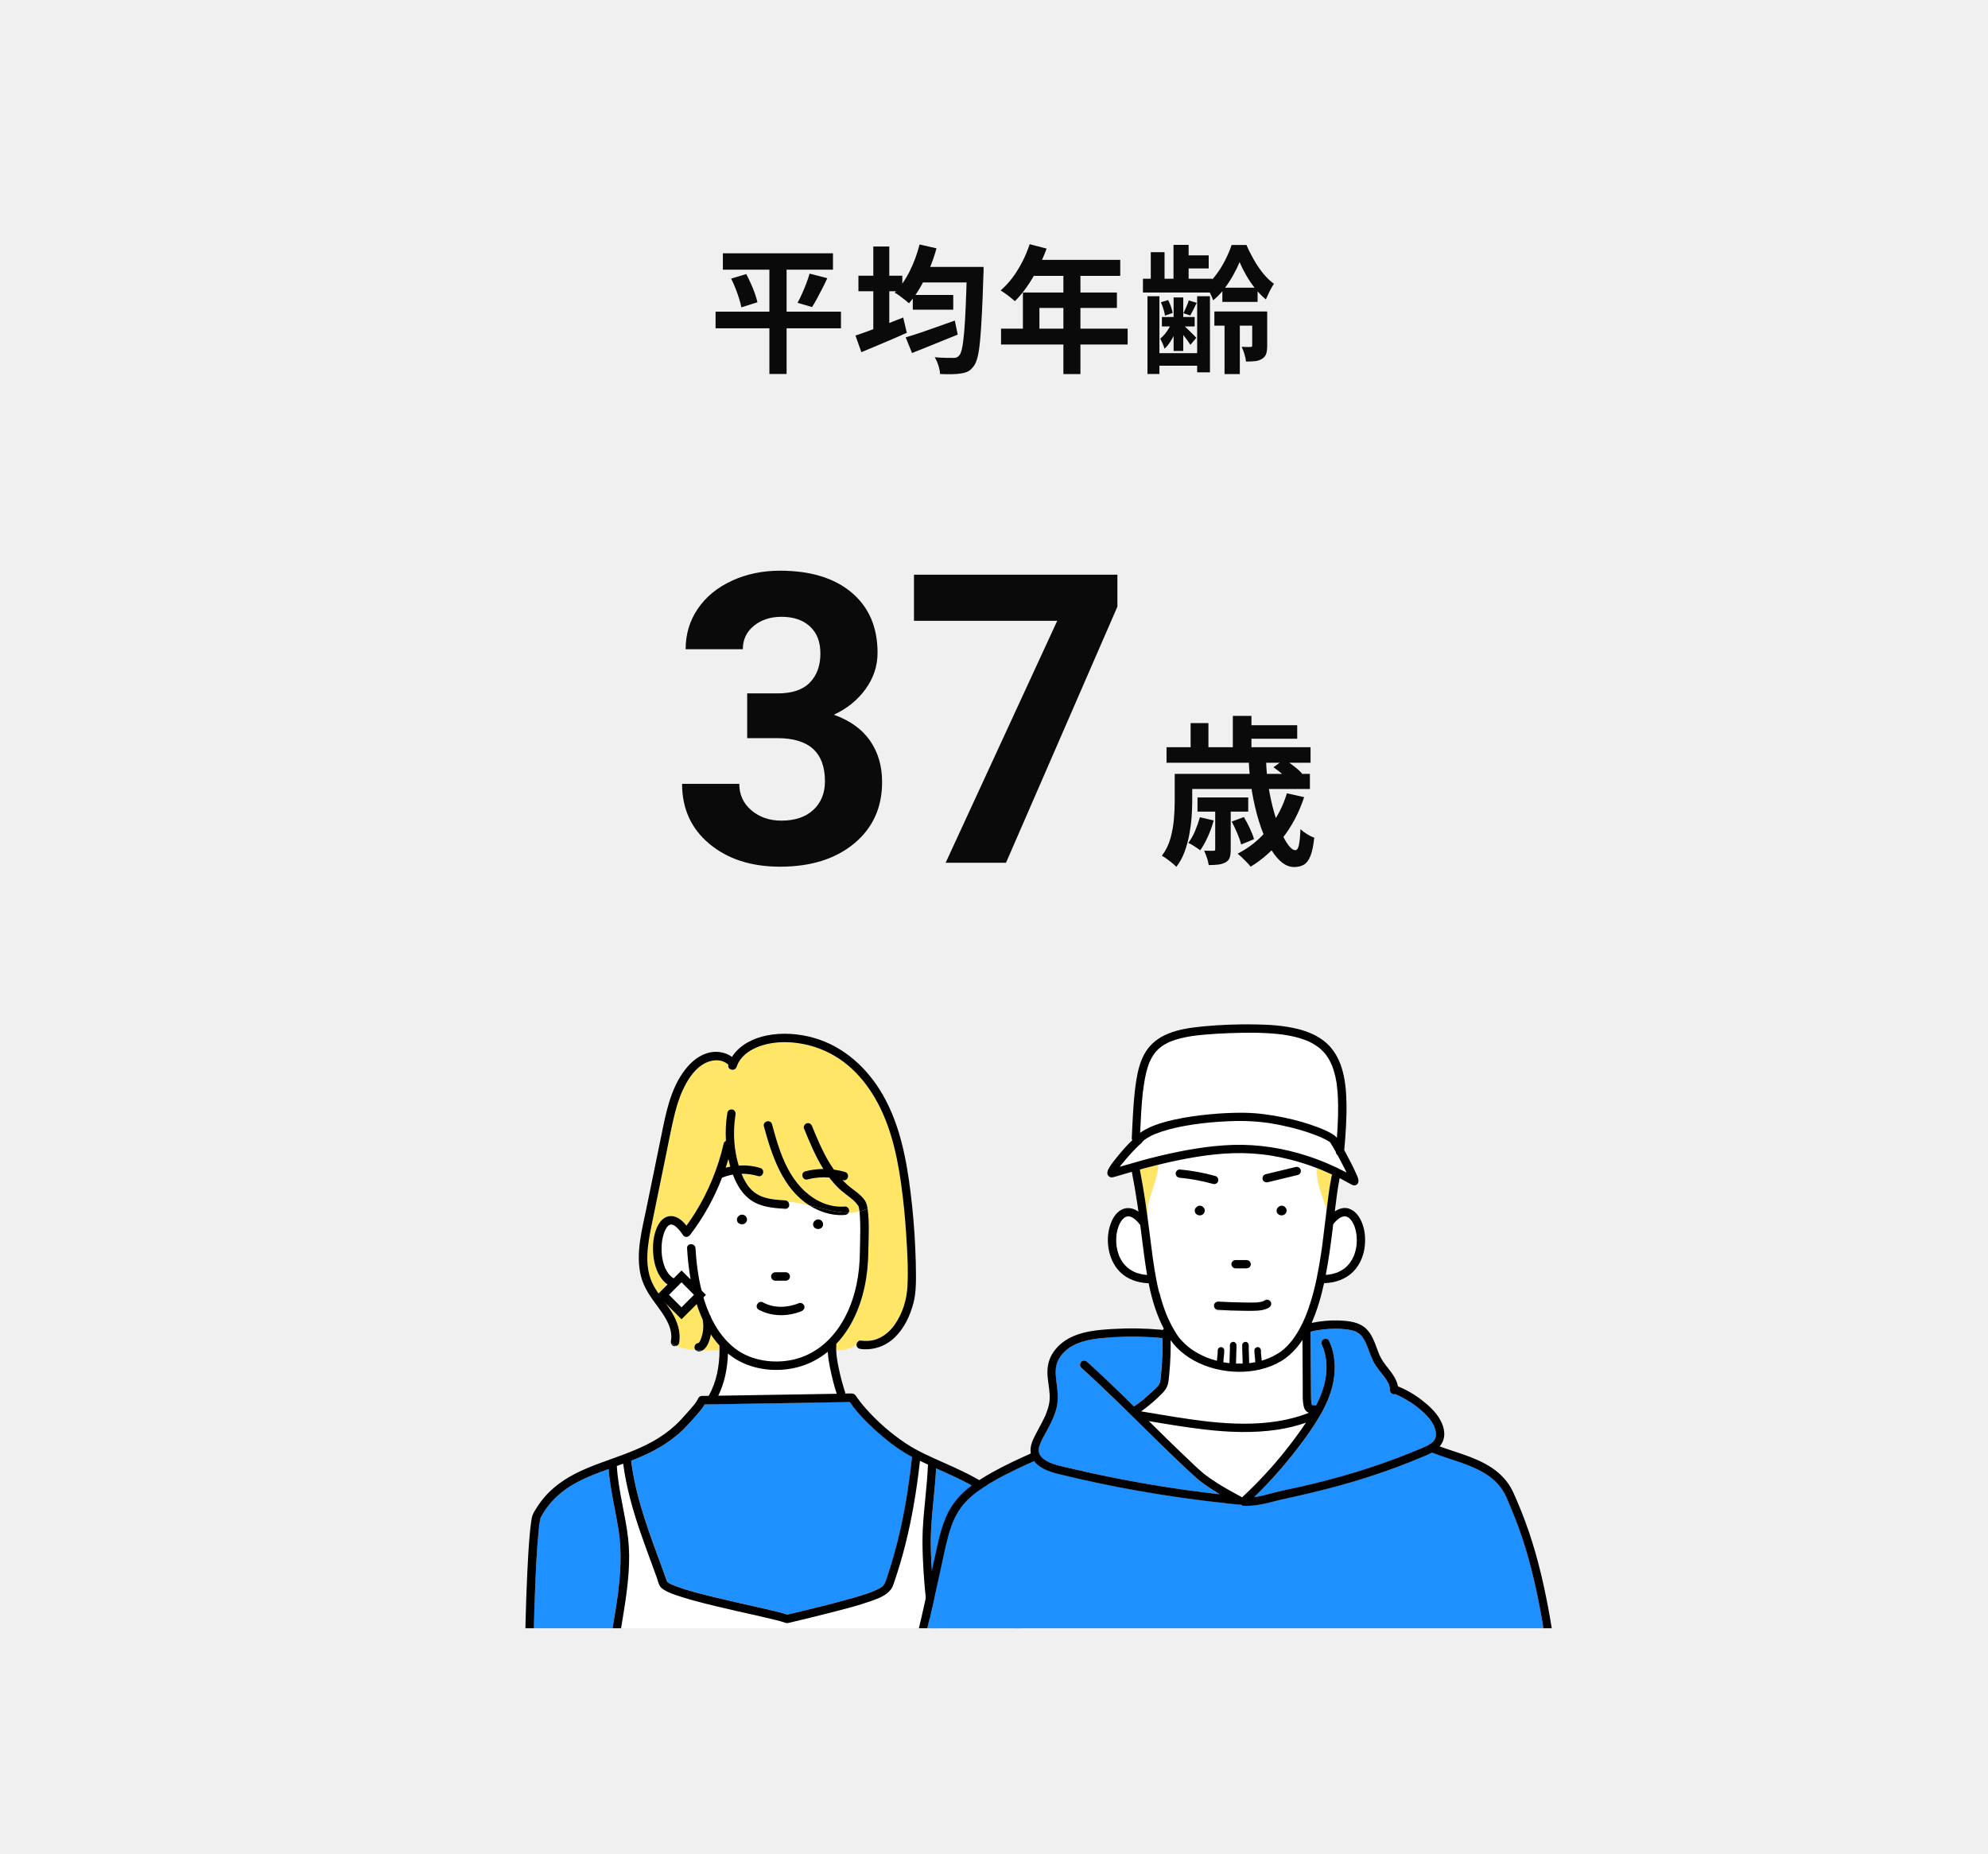 <?xml version="1.0" encoding="UTF-8"?><svg id="_レイヤー_2" xmlns="http://www.w3.org/2000/svg" xmlns:xlink="http://www.w3.org/1999/xlink" viewBox="0 0 520 485"><defs><style>.cls-1{fill:none;}.cls-2{fill:#1e90ff;}.cls-3{fill:#0a0a0a;}.cls-4{fill:#fff;}.cls-5{fill:#ffe666;}.cls-6{fill:#f0f0f0;}.cls-7{clip-path:url(#clippath);}</style><clipPath id="clippath"><rect class="cls-1" x="135" y="266" width="272" height="160"/></clipPath></defs><g id="_文字"><rect class="cls-6" width="520" height="485"/><rect class="cls-6" y="425" width="520" height="60"/><rect class="cls-6" y="226" width="520" height="40"/><g class="cls-7"><path class="cls-5" d="M175.65,320.34c-.1-.03-.05-.01,0,0h0Z"/><path class="cls-5" d="M191.03,305.22s-.02-.08-.04-.12c-.17-.63-.33-1.26-.46-1.89-.21.71-.42,1.41-.65,2.11-.02.06-.05.13-.07.19.4-.11.81-.21,1.22-.29Z"/><path class="cls-5" d="M141.41,397.05s0-.01,0-.02c0-.02,0-.02,0,.02Z"/><path class="cls-5" d="M174.49,413.8s0,0,0,0t0,0s0-.02,0,0Z"/><path class="cls-5" d="M141.41,397.05c-.04.07-.08.15-.07.17,0,.02.02.01.03,0,.01-.05.03-.09.03-.14,0-.02,0-.02,0-.03Z"/><path class="cls-4" d="M213.61,364.73c1.75-.03,3.5-.06,5.26-.09-.65-2.04-1.2-4.11-1.63-6.21-.32-1.55-.63-3.17-.71-4.78-1.97,1.6-4.19,2.86-6.65,3.67-5.29,1.74-11.49,1.42-16.44-1.19-1.09-.57-2.09-1.25-3.02-2.01-.09,3.77-.86,7.65-2.52,11.02,2.8-.05,5.59-.09,8.39-.14,5.78-.09,11.55-.19,17.33-.28Z"/><path class="cls-5" d="M264.43,398.38c.03.08.04.08,0,0h0Z"/><path class="cls-2" d="M228.69,373.89c-2.3-2.12-4.62-4.47-6.38-7.1-1.42.02-2.84.05-4.26.07-7.03.12-14.07.23-21.1.35-4.21.07-8.41.14-12.62.21-.53.94-1.26,1.79-1.96,2.59-1.62,1.84-3.23,3.71-5.11,5.3-1.88,1.59-3.93,2.96-6.1,4.11-1.96,1.04-3.99,1.92-6.05,2.72.08.66.16,1.32.27,1.97,1.1,7.09,3.4,13.92,5.84,20.64.62,1.71,1.25,3.42,1.88,5.13.32.88.64,1.77.96,2.65.14.39.35.91.44,1.24.04.04.07.08.1.11,0,0,0,0,.02.02.18.11.36.24.55.34.22.12.45.23.68.34.08.04.16.07.24.11,0,0,0,0,.02,0,.14.06.27.11.41.16,3.35,1.31,6.91,2.15,10.4,3,4,.98,8.02,1.86,12.04,2.77,1.56.35,3.11.71,4.66,1.1.79.2,1.58.4,2.34.68,1.99-.46,3.98-.94,5.96-1.43,3.47-.85,6.93-1.73,10.37-2.69,1.45-.41,2.89-.82,4.32-1.3.51-.17,1.01-.37,1.52-.56,0,0,0,0,0,0,.03-.01.07-.03.12-.05.14-.06.27-.12.41-.18.27-.12.54-.24.81-.36.41-.19.83-.4,1.2-.67.84-.62,1.11-1.76,1.46-2.83.5-1.5.97-3,1.41-4.51.84-2.9,1.58-5.84,2.22-8.79,1.28-5.89,2.16-11.85,2.81-17.84,0-.02,0-.05.01-.07-.67-.36-1.33-.73-1.97-1.13-2.82-1.75-5.46-3.88-7.9-6.12Z"/><path class="cls-4" d="M244.99,434.29c-.69-5.24-2.08-10.33-2.74-15.57-.39-3.1-.61-6.21-.77-9.32-.16-3.02-.26-6.03-.12-9.06.27-5.73,1.15-11.41,1.37-17.15-.7-.32-1.4-.65-2.09-.99-.15,1.31-.3,2.62-.48,3.93-.89,6.8-2.13,13.56-3.93,20.19-.44,1.61-.91,3.21-1.41,4.81-.28.87-.56,1.75-.86,2.61-.24.72-.45,1.44-.9,2.06-1.23,1.67-3.39,2.43-5.28,3.1-3.43,1.22-6.99,2.1-10.52,3.01-3.29.84-6.58,1.65-9.89,2.43-.33.08-.67.16-1,.24-.07.01-.13.03-.2.05-.34.06-.55.02-.85-.11.42.18.16.06.06.03-.89-.31-1.81-.55-2.73-.77-3.26-.81-6.56-1.51-9.84-2.26-3.82-.87-7.65-1.75-11.43-2.79-1.52-.42-3.03-.86-4.51-1.38-1.09-.38-2.22-.78-3.2-1.41-.39-.25-.79-.55-1.05-.96-.35-.57-.51-1.32-.73-1.95-.28-.79-.57-1.57-.85-2.36-1.15-3.15-2.32-6.29-3.42-9.45-2.06-5.96-3.79-12.02-4.62-18.28-.55.2-1.11.41-1.66.61.37,6.44,2.26,12.68,2.97,19.09.62,5.59,0,11.3-.81,16.84-.7,4.75-1.64,9.45-2.14,14.23-1.2,11.51-1.42,23.13-1.42,34.69,0,.43-.21.73-.49.9,13.96-1.24,27.91,1.34,41.87-.41,15.8-1.61,31.37-1.57,46.87-1.26-.71-5.76-1.17-11.56-1.64-17.35-.43-5.33-.85-10.67-1.55-15.98Z"/><path class="cls-2" d="M264.12,445.44c.47-9.16.94-18.32,1.16-27.49.09-3.82.15-7.64.04-11.46-.04-1.45-.1-2.9-.22-4.34-.03-.3-.05-.6-.09-.9-.02-.14-.03-.28-.05-.42,0-.06-.02-.12-.02-.18-.07-.46-.14-.91-.24-1.36-.07-.32-.17-.62-.28-.93,0,0,0-.01-.01-.02-.16-.29-.31-.59-.48-.87-.33-.56-.69-1.11-1.07-1.64-1.47-2.02-3.39-3.72-5.43-5.15-3.88-2.7-8.25-4.58-12.56-6.5-.31,6.12-1.28,12.19-1.39,18.33-.05,3.08.13,6.17.33,9.24.2,3.08.47,6.17.96,9.22.42,2.63,1.09,5.2,1.57,7.81.45,2.45.79,4.91,1.09,7.38,1.25,10.48,1.68,21.04,2.97,31.51,4.28.09,8.55.2,12.82.29,0-.45,0-.91,0-1.36.06-7.05.55-14.11.91-21.15Z"/><path class="cls-5" d="M185.97,349.13c-.04.2-.08.4-.13.6-.31,1.27-.89,2.96-2.15,3.6,1.52.03,3.04-.04,4.52-.09,0-.41,0-.81-.02-1.21-.81-.9-1.55-1.87-2.23-2.88Z"/><path class="cls-5" d="M181.72,352.77c-.15-.54.18-1.25.77-1.35.06,0,.13-.02.19-.04.01,0,.02-.01.04-.02.02-.01.03-.02.05-.03.05-.04.09-.09.14-.14.02-.02.03-.03.04-.05.04-.06.08-.12.11-.18.07-.11.13-.23.18-.35.09-.19.19-.46.28-.75.1-.32.19-.65.27-.98.25-1.16.26-2.44.05-3.61-.14-.31-.28-.62-.41-.93-1.03-2.44-1.8-4.98-2.37-7.56-2.57.77-5.36.49-7.34-1.51-1.65-1.67-2.42-4.02-2.73-6.3-.3-2.25-.21-4.63.49-6.8.53-1.66,1.58-3.61,3.46-3.95,1.92-.35,3.48.99,4.65,2.45.79-1.09,1.54-2.2,2.25-3.33,3.48-5.58,6.01-11.71,7.47-18.12.09-.39.32-.61.6-.72-.15-2.48-.02-4.98.39-7.44.1-.59.83-.91,1.35-.77.62.17.86.77.77,1.35-.39,2.37-.48,4.79-.3,7.19.16,2.07.55,4.12,1.13,6.11,1.88-.12,3.79.08,5.64.63,1.36.4.78,2.52-.58,2.12-1.4-.41-2.86-.61-4.32-.6.42,1.04.92,2.04,1.57,2.97,1.01,1.45,2.41,2.54,4.09,3.11,1.86.63,3.82.76,5.76.88.38.02.66.21.83.45,1.77.06,3.62.43,5.49.88-7-4.39-9.82-12.99-11.92-20.67-.37-1.37,1.75-1.95,2.12-.58.66,2.4,1.33,4.81,2.18,7.15,1.42,3.91,3.42,7.71,6.54,10.52,2.83,2.55,6.51,4.2,10.37,3.87.6-.05,1.1.54,1.1,1.1,0,.19-.05.37-.14.51.97,0,1.92-.09,2.84-.31-.01-.09-.02-.19-.03-.28,0-.04-.01-.09-.02-.12-.03-.18-.06-.36-.1-.53-.03-.15-.07-.29-.12-.44,0-.02-.02-.06-.04-.1,0,0,0-.01-.01-.02-.44-.58-.86-1.09-1.42-1.56-1.17-1-2.46-1.83-3.58-2.9-.96-.91-1.81-1.89-2.6-2.93-1.9-.16-3.81,0-5.67.5-1.37.36-1.95-1.76-.58-2.12,1.54-.41,3.12-.61,4.71-.62-2.08-3.32-3.6-7.01-5.07-10.61-.23-.55.25-1.21.77-1.35.62-.17,1.13.22,1.35.77,1.3,3.19,2.64,6.38,4.4,9.35.41.69.85,1.36,1.31,2.01.99.14,1.97.34,2.93.63,1.35.41.77,2.54-.58,2.12-.04-.01-.08-.02-.12-.03.67.71,1.39,1.37,2.16,1.98,1.3,1.01,2.67,1.91,3.64,3.27.46.64.65,1.36.76,2.14,0,.04,0,.07.01.11.26-.13.52-.26.78-.42-.26.15-.52.29-.78.42.53,3.74.25,7.58.19,11.35,0,.8-.03,1.61-.08,2.41-.35,5.96-1.81,12-4.9,17.16-.97,1.62-2.11,3.13-3.4,4.48.01.07.02.13.01.2-.03.44-.04.88-.03,1.32,1.82.47,3.71-.48,5.32-1.24,0-.03,0-.05,0-.08,0-.54.51-1.17,1.1-1.1.8.1,1.6.12,2.4.04,2.71-.29,5.01-2.04,6.55-4.29,2.01-2.92,3.09-6.43,3.27-9.96.22-4.55-.05-9.18-.34-13.72-.29-4.52-.74-9.04-1.38-13.53-1.17-8.12-3.1-16.32-7.58-23.31-1.95-3.05-4.38-5.85-7.27-8.05-3.13-2.37-6.75-3.99-10.59-4.75-3.55-.71-7.4-.74-10.88.35-2.84.89-5.67,2.67-6.65,5.62-.44,1.33-2.52.77-2.13-.55-1.9-1.78-4.8-1.34-6.82-.03-2.39,1.55-4.01,4.2-5.17,6.74-1.1,2.4-1.8,4.98-2.4,7.54-.67,2.91-1.23,5.84-1.83,8.76-1.27,6.19-2.54,12.39-3.8,18.58-1.08,5.27-2.24,11.21.45,16.2,1.31,2.42,3.2,4.45,4.64,6.77,1.54,2.48,2.54,5.31,2.02,8.24-.07.37-.37.63-.72.74,1.68.67,3.39.98,5.12,1.11-.13-.12-.23-.28-.29-.48Z"/><path class="cls-5" d="M175.36,351.43c.06.03.13.06.19.09-.01-.03-.03-.06-.04-.09-.04,0-.09,0-.15,0Z"/><path class="cls-4" d="M224.94,318.42c-.03-.48-.06-.96-.11-1.44,0,0,0-.01,0-.02-.93.22-1.88.31-2.84.31-.19.34-.55.55-.96.59-2.4.2-4.78-.3-6.97-1.26-.82-.36-1.6-.77-2.33-1.23-1.88-.45-3.72-.81-5.49-.88.47.66.2,1.81-.83,1.75-2.47-.15-4.99-.34-7.29-1.33-3.27-1.41-5.19-4.4-6.39-7.62-.97.17-1.92.44-2.84.82-2.07,5.35-4.87,10.4-8.35,14.96-.51.66-1.41.75-1.9,0-.12-.19-.25-.38-.38-.56-.05-.07-.11-.15-.16-.22,0-.01-.04-.05-.06-.08-.19-.24-.39-.48-.61-.71-.19-.2-.4-.39-.61-.58-.02-.02-.07-.05-.1-.08-.09-.06-.06-.04,0,0,.02.01.04.03.08.05-.04-.03-.08-.06-.12-.09-.1-.07-.2-.14-.31-.2-.09-.05-.19-.1-.28-.15,0,0,0,0-.01,0-.01,0-.02,0-.04-.01-.09-.02-.18-.05-.27-.08-.01,0-.02,0-.03,0-.07,0-.16,0-.23,0-.01,0-.02,0-.03,0-.07.02-.16.04-.23.06,0,0-.01,0-.02,0-.09.07-.25.16-.35.21-.06.06-.13.12-.19.19-.06.07-.12.14-.19.21,0,0,0,0,0,0-.1.16-.21.31-.3.47-.1.17-.19.35-.27.53-.04.08-.15.4-.03.05-.04.1-.08.2-.12.3-.16.43-.28.87-.38,1.31-.06.25-.11.5-.15.75-.02.11-.03.22-.05.32,0,.04-.01.09-.02.13-.05.52-.09,1.03-.1,1.55,0,.53,0,1.06.05,1.59.01.14.03.29.04.43,0,.07.02.14.02.21,0,0,0,0,0,0,.04.24.07.48.12.71.1.51.23,1.02.39,1.51.08.25.17.49.27.73.02.05.05.11.07.16.05.1.1.2.15.3.2.4.44.78.7,1.14.04.05.14.17.17.21.07.08.14.16.21.23.16.17.33.31.5.46.04.03.08.06.13.09.09.06.17.12.26.17.17.1.35.19.52.27-.14-.07.17.07.24.09.1.03.21.07.31.09.12.03.24.06.36.08.05.01.11.02.16.03.26.01.51.04.77.04.12,0,.25,0,.37-.02.06,0,.31-.03.35-.04.48-.08.95-.2,1.42-.34-.47-2.65-.75-5.34-.91-8.01-.08-1.42,2.12-1.41,2.2,0,.04.74.1,1.48.16,2.22.45,5.17,1.46,10.49,3.6,15.24.12.12.21.27.25.45,0,.04.01.09.02.13.06.12.11.24.17.36,2.11,4.31,5.35,8.12,9.78,9.89,4.71,1.88,10.42,1.77,14.99-.28,4.65-2.08,8.08-5.89,10.36-10.41,2.58-5.12,3.63-10.93,3.67-16.63.03-1.95.11-3.9.1-5.85,0-1.1-.02-2.19-.08-3.29ZM195.34,319.38c-.03.1-.07.19-.12.28,0,0,0,.02-.01.02-.06.08-.12.17-.19.24,0,0-.01.01-.02.02-.03.02-.17.15-.26.2-.09.04-.19.09-.29.12,0,0-.02,0-.03,0-.11.02-.23.04-.35.04-.12,0-.23-.02-.35-.04-.02,0-.04,0-.06-.02-.1-.04-.2-.08-.29-.12,0,0-.02,0-.03-.01-.09-.06-.18-.13-.27-.2-.14-.14-.23-.3-.28-.49l-.04-.29s0-.04,0-.07c0,0,0,0,0,0,0-.2.05-.38.15-.56.06-.07.11-.15.17-.22.04-.04.09-.08.13-.11.08-.09.17-.17.28-.23.21-.11.35-.15.59-.16.22-.01.45.07.64.17.09.05.18.13.26.2,0,0,.01.01.02.02.07.07.13.16.19.24,0,0,.01.02.02.02.05.09.09.19.12.28.04.1.04.25.05.33,0,0,0,.02,0,.03,0,.1-.01.21-.04.31ZM202.8,332.86h2.73c.62,0,1.07.5,1.1,1.1.03.59-.52,1.1-1.1,1.1h-2.73c-.62,0-1.07-.5-1.1-1.1-.03-.59.52-1.1,1.1-1.1ZM209.61,343.04c-3.56,1.44-7.73,1.45-11.15-.4-1.25-.67-.13-2.57,1.11-1.9,2.93,1.58,6.44,1.39,9.45.18.55-.22,1.21.25,1.35.77.17.62-.22,1.13-.77,1.35ZM215.25,320.62c-.03.1-.07.19-.12.28,0,0,0,.02-.01.02-.06.08-.12.17-.19.24,0,0-.01.01-.02.02-.03.02-.17.15-.26.2-.09.04-.19.09-.29.12,0,0-.02,0-.03,0-.11.02-.23.04-.35.04-.12,0-.23-.02-.35-.04-.02,0-.04,0-.06-.02-.1-.04-.2-.08-.29-.12,0,0-.02,0-.03-.01-.09-.06-.18-.13-.27-.2-.14-.14-.23-.3-.28-.49-.01-.1-.03-.19-.04-.29,0-.02,0-.04,0-.07,0,0,0,0,0,0,0-.2.05-.38.15-.56.06-.07.11-.15.17-.22.04-.04.09-.08.13-.11.08-.09.17-.17.28-.23.21-.11.35-.15.59-.16.22-.01.45.07.64.17.09.05.18.13.26.2,0,0,.01.01.02.02.07.07.13.16.19.24,0,0,.01.02.02.02.05.09.09.19.12.28.04.1.04.25.05.33,0,0,0,.02,0,.03,0,.1-.01.21-.04.31Z"/><path class="cls-2" d="M157.74,468.38c0-6.88.12-13.75.43-20.62.24-5.24.58-10.48,1.17-15.69.56-4.86,1.58-9.65,2.22-14.5.75-5.64,1.13-11.33.28-16.98-.82-5.43-2.23-10.79-2.65-16.27-.29.1-.58.21-.87.31-3.98,1.46-8.05,3.09-11.39,5.77-1.71,1.37-3.21,2.98-4.42,4.81-.35.53-.67,1.07-.98,1.63,0,.02-.07.11-.12.19,0,.04-.02.15-.05.18-.05.19-.11.38-.14.57-.07.35-.12.69-.17,1.04,0,.04,0,.06-.01.08,0,.01,0,.03,0,.05-.01.11-.03.22-.04.32-.03.23-.05.47-.08.7-.14,1.25-.24,2.51-.33,3.77-.26,3.49-.43,6.99-.58,10.48-.38,9.28-.55,18.56-.55,27.84,0,9.05.13,18.13.76,27.16.01.18-.01.33-.06.46,6.13-.31,12.58.39,18.32-.32-.41-.12-.74-.46-.74-1.01Z"/><path class="cls-5" d="M174.5,413.81s0,0,0,0c0,0,0,0,0,0,0,.02.02.05.03.04,0,0,0-.02-.02-.04,0,0,0,0,0,0Z"/><path d="M198.46,342.65c3.42,1.85,7.59,1.83,11.15.4.55-.22.94-.73.77-1.35-.14-.52-.8-.99-1.35-.77-3.02,1.22-6.53,1.41-9.45-.18-1.24-.67-2.36,1.22-1.11,1.9Z"/><path d="M212.71,320.66c.05.19.15.35.28.49.08.08.17.15.27.2,0,0,.02.01.03.01.09.05.19.09.29.12.02,0,.04.01.06.02.11.02.23.04.35.04.12,0,.23-.02.35-.04,0,0,.02,0,.03,0,.1-.03.2-.08.29-.12.09-.04.23-.17.26-.2,0,0,.01-.01.02-.02.07-.07.13-.16.19-.24,0,0,.01-.02.01-.02.05-.09.09-.18.12-.28.03-.1.04-.21.04-.31,0,0,0-.02,0-.03,0-.09-.01-.23-.05-.33-.03-.1-.07-.19-.12-.28,0,0,0-.02-.02-.02-.06-.08-.12-.16-.19-.24,0,0-.01-.01-.02-.02-.08-.07-.16-.15-.26-.2-.19-.1-.42-.18-.64-.17-.24.01-.38.05-.59.16-.11.06-.2.14-.28.23-.05.03-.09.07-.13.11-.06.07-.11.15-.17.22-.1.17-.15.36-.15.56,0,0,0,0,0,0,0,.02,0,.04,0,.07.01.1.03.19.04.29Z"/><path d="M192.8,319.42c.05.19.15.35.28.49.08.08.17.15.27.2,0,0,.02.01.03.01.09.05.19.09.29.12.02,0,.04.01.06.02.11.02.23.04.35.04.12,0,.23-.02.35-.04,0,0,.02,0,.03,0,.1-.03.2-.08.29-.12.09-.04.23-.17.26-.2,0,0,.01-.01.02-.02.07-.07.13-.16.19-.24,0,0,.01-.02.01-.02.05-.09.09-.18.12-.28.03-.1.04-.21.04-.31,0,0,0-.02,0-.03,0-.09-.01-.23-.05-.33-.03-.1-.07-.19-.12-.28,0,0,0-.02-.02-.02-.06-.08-.12-.16-.19-.24,0,0-.01-.01-.02-.02-.08-.07-.16-.15-.26-.2-.19-.1-.42-.18-.64-.17-.24.01-.38.05-.59.16-.11.06-.2.14-.28.23-.05.03-.09.07-.13.11-.06.07-.11.15-.17.22-.1.17-.15.36-.15.56,0,0,0,0,0,0,0,.02,0,.04,0,.07l.04.29Z"/><path d="M205.53,335.06c.58,0,1.13-.51,1.1-1.1-.03-.6-.48-1.1-1.1-1.1h-2.73c-.58,0-1.13.51-1.1,1.1.03.6.48,1.1,1.1,1.1h2.73Z"/><path d="M221.98,317.27c.08-.15.14-.32.14-.51,0-.56-.5-1.15-1.1-1.1-3.86.33-7.54-1.32-10.37-3.87-3.13-2.82-5.12-6.61-6.54-10.52-.85-2.34-1.53-4.75-2.18-7.15-.37-1.36-2.49-.78-2.12.58,2.1,7.68,4.91,16.28,11.92,20.67,3.42.82,6.94,1.9,10.27,1.9Z"/><path d="M211.71,315.37c.73.46,1.5.87,2.33,1.23,2.2.96,4.57,1.46,6.97,1.26.41-.03.77-.25.96-.59-3.33,0-6.85-1.08-10.27-1.9Z"/><path d="M176.25,352.16c.2.06.43.04.64-.02-.45-.18-.9-.38-1.34-.61.12.3.35.54.7.64Z"/><path d="M239.41,326.6c-.21-4.83-.62-9.65-1.21-14.45-1.09-8.81-2.77-17.77-7.21-25.58-4.02-7.07-10.26-12.83-18.2-15.06-3.96-1.11-8.28-1.41-12.33-.58-3.4.7-6.8,2.36-8.8,5.28-.07.1-.13.2-.19.3-1.87-1.37-4.4-1.66-6.6-.95-2.67.86-4.72,2.9-6.29,5.15-3.25,4.69-4.38,10.43-5.5,15.91-1.32,6.44-2.64,12.89-3.96,19.33-1.18,5.78-2.93,11.99-1.48,17.88.79,3.21,2.73,5.75,4.65,8.37,1.78,2.43,3.77,5.43,3.21,8.6-.04.21-.03.43.03.62.29,0,.29-.06.29-.44,0,.38,0,.43-.29.44,0,.03.02.06.04.09.44.23.89.43,1.34.61.35-.11.65-.38.72-.74.52-2.93-.48-5.77-2.02-8.24-1.45-2.33-3.34-4.36-4.64-6.77-2.7-4.99-1.53-10.93-.45-16.2,1.27-6.19,2.54-12.39,3.8-18.58.6-2.92,1.16-5.86,1.83-8.76.59-2.57,1.3-5.14,2.4-7.54,1.16-2.54,2.78-5.19,5.17-6.74,2.02-1.31,4.92-1.75,6.82.03-.4,1.32,1.69,1.87,2.13.55.98-2.95,3.82-4.74,6.65-5.62,3.48-1.09,7.32-1.06,10.88-.35,3.85.77,7.47,2.38,10.59,4.75,2.89,2.19,5.32,5,7.27,8.05,4.47,6.98,6.41,15.19,7.58,23.31.64,4.49,1.09,9.01,1.38,13.53.3,4.54.57,9.17.34,13.72-.17,3.53-1.26,7.04-3.27,9.96-1.54,2.25-3.84,4-6.55,4.29-.8.09-1.61.06-2.4-.04-.59-.07-1.1.56-1.1,1.1,0,.03,0,.05,0,.08.36-.17.71-.33,1.04-.46-.33.13-.67.29-1.04.46.04.6.52.96,1.09,1.02,3.34.4,6.56-.73,8.96-3.07,2.44-2.37,3.98-5.67,4.83-8.92.6-2.29.68-4.69.67-7.04,0-2.43-.07-4.86-.18-7.29Z"/><path d="M176.69,320.84c-.06-.04-.09-.06,0,0h0Z"/><path d="M248.39,469.24c.08.59.45,1.1,1.1,1.1.53,0,1.18-.51,1.1-1.1-.07-.53-.13-1.05-.19-1.58-.74-.02-1.47-.03-2.21-.05.07.54.13,1.08.21,1.63Z"/><path d="M183.07,353.54c.23-.04.44-.12.63-.21-.56,0-1.13-.03-1.69-.08.27.26.67.36,1.07.29Z"/><path d="M267.16,400.83c-.21-1.7-.53-3.13-1.42-4.62-2.01-3.39-5-6.05-8.3-8.16-3.35-2.15-7-3.77-10.62-5.39-3.41-1.52-6.88-3.02-9.99-5.1-3.8-2.54-7.32-5.61-10.35-9.04-.48-.55-.95-1.1-1.4-1.67-.07-.09-.14-.17-.2-.26-.03-.03-.12-.15-.14-.19-.14-.19-.28-.38-.42-.57-.39-.54-.69-1.22-1.45-1.25-.59-.03-1.19,0-1.79.01,0-.13,0-.27-.05-.42-.65-2.02-1.2-4.08-1.63-6.16-.34-1.59-.64-3.24-.68-4.88-.53-.14-1.06-.4-1.57-.82.51.42,1.03.68,1.57.82,0-.44,0-.88.03-1.32,0-.07,0-.13-.01-.2,1.29-1.36,2.43-2.86,3.4-4.48,3.09-5.16,4.55-11.2,4.9-17.16.05-.8.07-1.61.08-2.41.07-3.76.34-7.6-.19-11.35-.69.33-1.39.57-2.1.74,0,0,0,.01,0,.02.05.48.09.96.11,1.44.06,1.1.08,2.19.08,3.29,0,1.95-.07,3.9-.1,5.85-.04,5.7-1.09,11.51-3.67,16.63-2.28,4.51-5.71,8.33-10.36,10.41-4.57,2.05-10.28,2.16-14.99.28-4.43-1.77-7.67-5.59-9.78-9.89-.06-.12-.11-.24-.17-.36,0-.04-.01-.09-.02-.13-.04-.18-.13-.33-.25-.45-2.14-4.75-3.14-10.06-3.6-15.24-.06-.74-.12-1.48-.16-2.22-.08-1.41-2.28-1.42-2.2,0,.16,2.67.44,5.36.91,8.01-.46.15-.93.27-1.42.34-.04,0-.29.03-.35.04-.12,0-.25.01-.37.02-.26,0-.51-.02-.77-.04-.05-.01-.11-.02-.16-.03-.12-.02-.24-.05-.36-.08-.1-.03-.21-.06-.31-.09-.08-.03-.38-.16-.24-.09-.18-.09-.35-.17-.52-.27-.09-.05-.18-.11-.26-.17-.04-.03-.09-.06-.13-.09-.17-.15-.34-.3-.5-.46-.07-.08-.14-.15-.21-.23-.03-.03-.12-.15-.17-.21-.26-.36-.5-.74-.7-1.14-.05-.1-.1-.2-.15-.3-.02-.05-.05-.11-.07-.16-.09-.24-.19-.48-.27-.73-.16-.49-.29-1-.39-1.51-.05-.24-.08-.47-.12-.71,0,0,0,0,0,0,0-.07-.02-.14-.02-.21-.02-.14-.03-.29-.04-.43-.04-.53-.06-1.06-.05-1.59,0-.52.05-1.03.1-1.55,0-.04.01-.09.02-.13.02-.11.03-.22.05-.32.04-.25.09-.5.15-.75.1-.45.23-.89.38-1.31.04-.1.08-.2.12-.3-.13.35-.01.03.03-.05.08-.18.17-.36.27-.53.09-.16.2-.31.3-.47,0,0,0,0,0,0,.06-.07.12-.14.19-.21.06-.06.13-.12.19-.19.11-.05.26-.14.35-.21,0,0,.01,0,.02,0,.08-.02.16-.03.23-.06.01,0,.02,0,.03,0,.07,0,.16.01.23,0,.01,0,.02,0,.03,0,.09.02.18.05.27.08.02,0,.03,0,.04.01,0,0,0,0,.01,0,.09.05.19.09.28.15.11.06.21.13.31.2.04.03.08.06.12.09-.03-.02-.06-.04-.08-.05.04.03.08.06.1.08.21.18.41.37.61.58.21.23.42.47.61.71.03.03.06.07.06.08.05.07.11.15.16.22.13.18.26.37.38.56.49.75,1.39.66,1.9,0,3.48-4.56,6.29-9.61,8.35-14.96.91-.38,1.87-.65,2.84-.82,1.2,3.22,3.12,6.21,6.39,7.62,2.3.99,4.82,1.18,7.29,1.33,1.03.06,1.3-1.08.83-1.75-.17,0-.34-.01-.51-.01.17,0,.34,0,.51.01-.18-.25-.45-.43-.83-.45-1.94-.12-3.9-.25-5.76-.88-1.67-.57-3.08-1.66-4.09-3.11-.64-.93-1.15-1.93-1.57-2.97,1.46-.02,2.92.18,4.32.6,1.36.4,1.94-1.72.58-2.12-1.85-.55-3.75-.75-5.64-.63-.59-1.99-.97-4.04-1.13-6.11-.18-2.39-.09-4.81.3-7.19.1-.59-.15-1.18-.77-1.35-.53-.14-1.26.18-1.35.77-.41,2.46-.54,4.96-.39,7.44-.28.1-.51.33-.6.72-1.47,6.41-3.99,12.54-7.47,18.12-.71,1.14-1.46,2.25-2.25,3.33-1.17-1.47-2.73-2.8-4.65-2.45-1.88.34-2.93,2.29-3.46,3.95-.7,2.17-.79,4.56-.49,6.8.31,2.28,1.08,4.63,2.73,6.3,1.97,2,4.76,2.27,7.34,1.51.57,2.59,1.34,5.12,2.37,7.56.13.31.27.62.41.93.21,1.17.21,2.46-.05,3.61-.07.33-.16.66-.27.98-.1.29-.19.56-.28.75-.06.12-.12.23-.18.35-.04.06-.07.12-.11.18-.01.01-.02.03-.04.05-.04.05-.09.09-.14.14-.01,0-.03.02-.05.03-.02,0-.03.02-.04.02-.06.02-.12.03-.19.04-.58.11-.92.82-.77,1.35.05.2.16.36.29.48.56.04,1.13.07,1.69.08,1.26-.63,1.83-2.33,2.15-3.6.05-.2.09-.4.13-.6.67,1.02,1.41,1.99,2.23,2.88.02.4.02.81.02,1.21.71-.02,1.41-.04,2.1-.04-.69,0-1.39.02-2.1.04,0,4.08-.78,8.35-2.79,11.89-.01.02-.02.05-.03.07-.37,0-.75.01-1.12.02-.21,0-.42,0-.63.01-.36,0-.79.2-.95.54-.53,1.17-1.42,2.15-2.27,3.1-.8.89-1.58,1.81-2.4,2.68-1.69,1.79-3.6,3.33-5.68,4.64-3.89,2.45-8.21,4.03-12.51,5.57-4.18,1.5-8.45,3.01-12.19,5.45-1.87,1.22-3.6,2.65-5.07,4.33-.8.92-1.53,1.9-2.18,2.93-.41.64-.86,1.32-1.11,2.05-.19.56-.27,1.18-.35,1.76-.16,1.1-.27,2.21-.37,3.32-.28,3.17-.46,6.36-.61,9.54-.43,9.04-.63,18.09-.67,27.14-.05,9.35.04,18.72.57,28.06.06.97.12,1.95.19,2.92.09,1.23,1.78,1.39,2.14.46-.29.01-.58.03-.87.05.29-.02.58-.03.87-.05.05-.13.07-.29.06-.46-.64-9.03-.76-18.11-.76-27.16,0-9.28.16-18.57.55-27.84.14-3.5.32-6.99.58-10.48.09-1.26.2-2.52.33-3.77.03-.23.05-.47.08-.7.01-.11.03-.22.04-.32,0-.03,0-.04,0-.05,0-.02,0-.04.01-.08.05-.35.1-.7.17-1.04.04-.19.1-.38.14-.57,0,.01-.02.01-.03,0-.01-.02.02-.09.07-.17,0-.04.01-.04,0-.02.05-.09.11-.17.12-.19.3-.56.63-1.1.98-1.63,1.21-1.83,2.71-3.44,4.42-4.81,3.34-2.68,7.41-4.31,11.39-5.77.29-.11.58-.21.87-.31.42,5.49,1.83,10.84,2.65,16.27.85,5.65.47,11.34-.28,16.98-.64,4.85-1.66,9.64-2.22,14.5-.6,5.21-.94,10.45-1.17,15.69-.31,6.87-.43,13.75-.43,20.62,0,.55.33.89.74,1.01.2-.03.41-.05.61-.08.12-.01.24-.02.36-.03.29-.17.49-.47.49-.9,0-11.56.23-23.18,1.42-34.69.5-4.78,1.44-9.48,2.14-14.23.81-5.54,1.43-11.25.81-16.84-.71-6.4-2.59-12.64-2.97-19.09.56-.2,1.11-.4,1.66-.61.83,6.25,2.56,12.32,4.62,18.28,1.1,3.17,2.27,6.31,3.42,9.45.29.79.57,1.57.85,2.36.22.63.38,1.38.73,1.95.25.4.65.7,1.05.96.97.63,2.11,1.03,3.2,1.41,1.48.52,3,.96,4.51,1.38,3.78,1.04,7.61,1.92,11.43,2.79,3.28.74,6.57,1.45,9.84,2.26.92.23,1.84.46,2.73.77.1.03.37.15-.06-.03.31.13.52.17.85.11.07-.01.13-.03.2-.05.34-.07.67-.16,1-.24,3.3-.78,6.6-1.58,9.89-2.43,3.52-.9,7.09-1.79,10.52-3.01,1.89-.67,4.05-1.43,5.28-3.1.45-.62.66-1.34.9-2.06.3-.87.58-1.74.86-2.61.5-1.59.97-3.19,1.41-4.81,1.8-6.62,3.04-13.38,3.93-20.19.17-1.31.33-2.62.48-3.93.69.34,1.39.67,2.09.99-.22,5.74-1.1,11.42-1.37,17.15-.14,3.02-.04,6.04.12,9.06.17,3.11.39,6.23.77,9.32.66,5.24,2.05,10.34,2.74,15.57.7,5.3,1.12,10.64,1.55,15.98.47,5.79.93,11.58,1.64,17.35.74.01,1.48.03,2.21.05-1.3-10.47-1.72-21.03-2.97-31.51-.29-2.47-.63-4.94-1.09-7.38-.48-2.61-1.15-5.19-1.57-7.81-.48-3.05-.76-6.14-.96-9.22-.2-3.07-.38-6.16-.33-9.24.11-6.13,1.08-12.21,1.39-18.33,4.31,1.93,8.68,3.8,12.56,6.5,2.04,1.42,3.96,3.13,5.43,5.15.38.53.74,1.08,1.07,1.64.17.29.32.58.48.87,0,.01,0,.01.01.02.11.31.21.61.28.93.1.45.18.9.24,1.36,0,.06.02.12.02.18.02.14.03.28.05.42.03.3.06.6.09.9.12,1.44.18,2.89.22,4.34.1,3.82.05,7.64-.04,11.46-.22,9.17-.69,18.33-1.16,27.49-.36,7.04-.85,14.1-.91,21.15,0,.45,0,.91,0,1.36.63.01,1.25.03,1.88.04-.63-.01-1.25-.03-1.88-.04,0,.03,0,.06,0,.09.02,1.41,2.22,1.42,2.2,0-.08-4.31.21-8.64.42-12.95.32-6.53.67-13.06.98-19.58.32-6.7.61-13.41.72-20.12.08-4.83.22-9.75-.37-14.56ZM189.88,305.32c.23-.7.45-1.41.65-2.11.13.63.29,1.26.46,1.89.01.04.02.08.04.12-.41.08-.81.18-1.22.29.02-.06.05-.13.07-.19ZM175.65,320.34c-.05-.01-.1-.03,0,0h0ZM190.41,354.13c.93.76,1.94,1.44,3.02,2.01,4.96,2.6,11.15,2.92,16.44,1.19,2.46-.81,4.68-2.07,6.65-3.67.08,1.61.39,3.22.71,4.78.43,2.09.98,4.17,1.63,6.21-1.75.03-3.5.06-5.26.09-5.78.09-11.55.19-17.33.28-2.8.05-5.59.09-8.39.14,1.65-3.37,2.42-7.25,2.52-11.02ZM174.49,413.8s0,0,0,0c0,0,0,0,0,0,0-.01,0-.01,0,0,.02.02.03.04.02.04,0,0-.02-.02-.03-.04ZM238.55,381.21c-.65,5.99-1.53,11.95-2.81,17.84-.64,2.95-1.38,5.89-2.22,8.79-.44,1.51-.91,3.02-1.41,4.51-.35,1.06-.62,2.21-1.46,2.83-.37.27-.78.48-1.2.67-.27.13-.54.24-.81.36-.14.06-.27.12-.41.18-.05.02-.09.04-.12.05,0,0,0,0,0,0-.51.19-1.01.38-1.52.56-1.43.48-2.87.9-4.32,1.3-3.44.96-6.9,1.84-10.37,2.69-1.98.49-3.97.97-5.96,1.43-.76-.28-1.55-.48-2.34-.68-1.55-.39-3.11-.75-4.66-1.1-4.02-.91-8.04-1.79-12.04-2.77-3.49-.85-7.05-1.69-10.4-3-.14-.05-.27-.11-.41-.16,0,0,0,0-.02,0-.08-.04-.16-.07-.24-.11-.23-.11-.46-.22-.68-.34-.19-.1-.37-.22-.55-.34,0,0,0,0-.02-.02-.03-.03-.06-.07-.1-.11-.09-.34-.3-.85-.44-1.24-.32-.89-.64-1.77-.96-2.65-.62-1.71-1.26-3.42-1.88-5.13-2.44-6.73-4.74-13.55-5.84-20.64-.1-.66-.19-1.31-.27-1.97,2.06-.81,4.09-1.68,6.05-2.72,2.17-1.16,4.22-2.52,6.1-4.11,1.88-1.59,3.49-3.45,5.11-5.3.7-.8,1.44-1.65,1.96-2.59,4.21-.07,8.41-.14,12.62-.21,7.03-.12,14.07-.23,21.1-.35,1.42-.02,2.84-.05,4.26-.07,1.76,2.63,4.08,4.98,6.38,7.1,2.44,2.24,5.08,4.37,7.9,6.12.64.4,1.3.77,1.97,1.13,0,.02,0,.04-.01.07ZM264.43,398.38c.04.08.03.08,0,0h0Z"/><path d="M226.91,316.11c-.11-.77-.3-1.49-.76-2.14-.98-1.36-2.34-2.26-3.64-3.27-.78-.6-1.49-1.27-2.16-1.98.04.01.08.02.12.03,1.36.41,1.94-1.71.58-2.12-.96-.29-1.94-.5-2.93-.63-.46-.65-.9-1.33-1.31-2.01-1.76-2.97-3.1-6.16-4.4-9.35-.22-.55-.73-.94-1.35-.77-.52.14-.99.8-.77,1.35,1.47,3.59,2.99,7.29,5.07,10.61-1.58.01-3.17.22-4.71.62-1.37.36-.79,2.48.58,2.12,1.86-.49,3.78-.65,5.67-.5.79,1.04,1.65,2.02,2.6,2.93,1.12,1.06,2.41,1.9,3.58,2.9.56.48.98.98,1.42,1.56,0,0,0,.01.01.02.02.04.03.08.04.1.04.15.08.29.12.44.04.18.07.35.1.53,0,.04.01.09.02.12.01.09.02.19.03.28.72-.17,1.42-.41,2.1-.74,0-.04,0-.07-.01-.11Z"/><path d="M158.48,469.39c.32.1.68.06.96-.11-.12.01-.24.02-.36.03-.2.03-.4.05-.61.08Z"/><path d="M141.4,397.08s-.02.09-.03.14c.03-.03.05-.14.05-.18,0,0,0,.01,0,.02,0,0,0,.01,0,.03Z"/><polygon points="174.49 413.8 174.49 413.8 174.5 413.81 174.49 413.8"/><rect class="cls-4" x="174.85" y="335.35" width="6.83" height="6.83" transform="translate(-187.33 225.27) rotate(-45)"/><path d="M178.27,345.15l-6.38-6.38,6.38-6.38,6.38,6.38-6.38,6.38ZM174.99,338.76l3.27,3.27,3.27-3.27-3.27-3.27-3.27,3.27Z"/><path class="cls-5" d="M312.61,270.93s-.05,0-.07,0c.02,0,.26-.04.07,0Z"/><path class="cls-4" d="M299.6,295.51c2.3-1.25,4.89-1.99,7.44-2.56,3.07-.69,6.2-1.13,9.33-1.42,3.02-.29,6.07-.46,9.11-.41,3.47.05,6.95.53,10.35,1.24,3,.62,5.97,1.44,8.83,2.53,1.11.43,2.21.89,3.26,1.45.65.35,1.34.73,1.79,1.34.28-3.81.47-7.64.21-11.46-.05-.79-.13-1.58-.23-2.36,0-.01,0-.03,0-.04,0-.01,0-.03,0-.05-.01-.09-.03-.18-.04-.28-.03-.17-.05-.34-.08-.51-.06-.35-.13-.7-.2-1.05-.14-.67-.31-1.33-.52-1.98-.1-.3-.2-.61-.31-.9-.06-.15-.12-.3-.18-.45-.03-.07-.06-.13-.09-.2-.25-.55-.53-1.08-.84-1.59-.15-.24-.31-.48-.48-.72-.04-.06-.09-.12-.13-.18-.09-.1-.17-.21-.25-.31-.37-.44-.77-.84-1.2-1.22-.11-.1-.23-.2-.35-.29-.05-.04-.1-.08-.14-.11,0,0,0,0,0,0-.24-.18-.48-.35-.72-.51-.51-.33-1.05-.63-1.6-.9-.16-.08-.32-.15-.48-.22-.06-.03-.14-.05-.2-.09,0,0,0,0,0,0,.12.06.19.15,0,0,0,0-.02,0-.03-.01-.31-.13-.62-.24-.94-.35-1.42-.49-2.89-.83-4.37-1.08-.2-.03-.41-.07-.61-.1-.1-.02-.21-.03-.31-.05-.08-.01-.43-.07-.1-.01-.43-.07-.87-.11-1.3-.15-.93-.1-1.86-.17-2.8-.22-2.15-.12-4.3-.14-6.45-.1-2.33.04-4.67.12-7,.27-1.01.06-2.01.14-3.02.23-.46.04-.93.09-1.39.14-.23.03-.47.05-.7.08-.04,0-.29.07-.32.04-.02,0-.05,0-.07,0-1.52.21-3.04.5-4.52.93-.63.18-1.25.4-1.86.65,0,0,0,0,0,0,0,0-.01,0-.02,0-.06.03-.12.05-.18.08-.14.06-.27.12-.4.19-.26.13-.51.26-.76.41-.24.14-.48.29-.71.44-.11.08-.22.16-.33.24,0,0-.02.02-.04.03-.03.03-.08.06-.09.07-.41.33-.8.7-1.15,1.09-.09.1-.18.21-.27.32-.03.04-.06.08-.09.12-.16.22-.31.43-.45.65-.3.48-.57.98-.8,1.49-.03.07-.07.15-.1.22,0,0,0,0,0,0-.05.12-.1.25-.15.37-.11.29-.21.58-.3.87-.2.63-.38,1.28-.52,1.93-.16.71-.29,1.42-.41,2.14-.06.39-.13.77-.17,1.16.04-.35,0,.03-.01.11-.01.1-.03.2-.04.31-.02.2-.05.39-.07.59-.41,3.65-.58,7.33-.75,11,.43-.32.89-.61,1.36-.86Z"/><path class="cls-4" d="M354.86,323.44c0-.12-.02-.23-.03-.35,0-.04,0-.08-.01-.12-.07-.45-.15-.89-.27-1.32-.06-.21-.12-.43-.19-.64-.04-.11-.07-.21-.11-.32-.01-.04-.03-.08-.05-.11-.06-.12-.04-.08,0,0,0,.02.02.04.03.06-.19-.36-.34-.73-.56-1.07-.05-.08-.1-.15-.15-.23-.02-.02-.03-.04-.05-.07-.11-.12-.21-.25-.32-.37-.08-.08-.16-.15-.24-.22.01.01-.01,0-.09-.08-.02-.01-.03-.03-.05-.04-.06-.04-.13-.09-.2-.12-.07-.04-.14-.07-.21-.11-.14-.05-.28-.08-.42-.12-.08,0-.15,0-.23,0-.07,0-.15,0-.22.01,0,0,0,0,0,0-.17.04-.34.08-.51.14-.01,0-.02,0-.03.01,0,0-.01,0-.02,0-.09.04-.17.08-.26.13-.18.1-.34.21-.51.32-.06.06-.11.09-.1.08,0,0-.01.01-.02.02-.09.08-.18.15-.27.23-.38.35-.72.74-1.04,1.14-.07.61-.15,1.23-.22,1.84-.47,3.81-.99,7.63-1.72,11.4.3-.01.61-.02.89-.08,0,0,0,0,0,0,.03,0,.05-.01.07-.01.08-.01.16-.03.24-.04.16-.03.31-.06.46-.09.31-.07.61-.15.91-.25.14-.05.28-.09.41-.14.07-.03.13-.05.2-.08,0,0,0,0,0,0,.26-.12.51-.24.76-.38.23-.13.46-.27.68-.42.05-.04.34-.19.34-.25,0,0-.22.18-.09.07.02-.02.04-.03.07-.05.05-.04.1-.08.15-.12.39-.33.76-.71,1.08-1.11.02-.02.05-.07.08-.1.01-.02.02-.03.03-.04.07-.1.15-.2.21-.31.14-.21.27-.42.39-.63.13-.22.24-.45.35-.68.03-.06.05-.12.08-.17.04-.11.09-.22.13-.33.17-.47.31-.95.42-1.44.05-.24.1-.48.14-.72,0-.05.02-.1.02-.15,0,0,0,0,0,0,.01-.12.03-.24.04-.36.04-.49.06-.98.05-1.47,0-.24-.02-.49-.04-.73Z"/><path class="cls-5" d="M291.78,306.93s-.02.1-.04.12c.03-.04.04-.09.05-.14,0,0,0,.01,0,.02Z"/><path class="cls-4" d="M351.49,305.31c-.53-1.04-1.07-2.07-1.63-3.1-.27-.19-.45-.5-.45-.82-.22-.39-.44-.79-.67-1.18-.26-.46-.54-.9-.82-1.35-.05-.04-.1-.08-.16-.11-.35-.24-.73-.45-1.1-.65-.45-.23-.9-.45-1.37-.65-.07-.03-.15-.06-.22-.09-.01,0-.02,0-.03-.01,0,0,0,0-.01,0-.13-.05-.26-.11-.39-.16-.27-.11-.54-.21-.81-.32-1.32-.5-2.67-.93-4.03-1.32-1.54-.44-3.1-.82-4.67-1.14-.8-.17-1.6-.32-2.41-.45-.43-.07-.85-.14-1.28-.2-.12-.02-.23-.03-.35-.05-.03,0-.05,0-.07-.01,0,0-.02,0-.05,0-.21-.03-.43-.06-.64-.08-3.06-.37-6.12-.39-9.19-.26-1.52.07-3.04.17-4.55.31-1.56.14-3.05.32-4.43.53-2.79.42-5.58.97-8.27,1.85-.59.19-1.16.41-1.74.64-.03.01-.04.02-.06.02,0,0-.01,0-.03.01-.06.03-.12.05-.18.08-.13.06-.26.12-.39.18-.23.11-.46.22-.68.34-.43.23-.85.48-1.25.76-.08.05-.44.27-.14.1-.09.05-.16.13-.24.2-.14.12-.27.25-.4.38-.05.13-.13.24-.24.34-.78.65-1.49,1.38-2.18,2.11-.85.91-1.68,1.84-2.47,2.8-.19.24-.39.47-.58.71-.05.06-.1.13-.15.19,0,0-.03.04-.06.08-.02.03-.05.07-.05.07-.05.06-.09.12-.14.18,0,.01-.02.02-.02.03,3.57-1.03,7.14-2.06,10.76-2.92,6.19-1.46,12.52-2.6,18.89-2.8,6.55-.2,13.13.84,19.35,2.86,3.56,1.16,7.02,2.63,10.33,4.37-.24-.49-.48-.98-.73-1.47Z"/><path class="cls-5" d="M293.35,319.31s.02-.02.02-.02c0,0,0,0,0-.01-.01.01-.02.02-.03.04Z"/><path class="cls-5" d="M350.15,318.85s.01-.01.02-.02c0,0-.02.02-.03.03,0,0,0,0,0,0,0,0,0,0,.01,0Z"/><path class="cls-5" d="M293.98,318.65c-.11.07,0,0,.07-.05-.02.02-.04.03-.07.05Z"/><path class="cls-5" d="M350.06,318.92s.06-.04.08-.07c-.05.04-.07.06-.08.07Z"/><path class="cls-5" d="M343.04,367.59s-.07-.02,0,0h0Z"/><path class="cls-5" d="M352.83,318.63s.05.04.07.06c0,0-.03-.03-.07-.06Z"/><path class="cls-4" d="M298.49,369.25c3.02.52,6.04,1.03,9.07,1.5,5.93.94,11.87,1.73,17.94,1.73,5.76,0,11.55-.74,16.89-2.86-.62-.21-1.07-.66-1.27-1.34-.47-1.63-.34-3.42-.35-5.1-.01-1.7-.02-3.39-.03-5.09-.02-2.51-.03-5.02-.05-7.53-1.47,2.22-3.3,4.18-5.61,5.56-3.33,1.99-7.3,2.82-11.15,2.78-3.99-.04-8.02-1-11.54-2.91-1.69-.92-3.28-2.09-4.62-3.48-.57-.59-1.08-1.23-1.56-1.9.02,1.28.01,2.56-.03,3.84-.06,1.75-.18,3.5-.35,5.24-.09.84-.13,1.73-.36,2.55-.24.85-.73,1.56-1.34,2.19-1.71,1.78-3.63,3.39-5.63,4.83Z"/><polygon class="cls-5" points="343.2 367.73 343.2 367.73 343.2 367.74 343.2 367.73"/><path class="cls-5" d="M353.43,319.23c-.09-.13-.03-.03.03.04,0-.01-.02-.03-.03-.04Z"/><path class="cls-5" d="M352.77,318.57s.03.02.04.04c0,0,.01.01.02.02-.02-.02-.04-.03-.06-.05Z"/><path class="cls-5" d="M293.41,319.24s-.01.02-.02.03c.01-.01.02-.02.03-.04.05-.06.07-.11-.01,0Z"/><path class="cls-5" d="M353.46,319.28s.02.03.03.03c-.01-.01-.02-.02-.03-.03Z"/><path class="cls-2" d="M316.27,389.2c-1.3-.87-2.58-1.8-3.74-2.86-1.51-1.37-2.99-2.77-4.46-4.17-2.82-2.69-5.6-5.41-8.38-8.15-5.56-5.49-11.1-10.98-16.9-16.22-.43-.39-.4-1.13,0-1.52.43-.43,1.09-.39,1.52,0,3.31,2.99,6.54,6.06,9.74,9.17.85.83,1.7,1.66,2.55,2.5.62-.43,1.24-.86,1.84-1.32.04-.03.12-.09.14-.11.05-.04.11-.08.16-.13.13-.11.26-.21.39-.32.26-.21.52-.43.77-.66.49-.43.98-.88,1.45-1.33.52-.48,1.06-.95,1.52-1.49.11-.13.35-.49.43-.69.12-.32.19-.67.23-1,.04-.26.09-.79.12-1.14.04-.4.08-.8.11-1.2.24-2.83.33-5.68.27-8.52-.08.02-.16.03-.25.02-1.01-.09-2.03-.17-3.05-.23-4.13-.23-8.27-.16-12.39.24-1.83.17-3.63.43-5.44,1.01-.86.27-1.57.56-2.35,1-.35.19-.69.41-1.01.63-.09.06-.18.13-.26.19,0,0-.03.03-.06.04-.15.12-.3.24-.44.37-.31.27-.61.57-.88.88-.11.12-.21.25-.32.38-.03.04-.12.16-.12.16-.04.06-.08.12-.12.18-.24.35-.45.72-.64,1.11-.02.04-.04.09-.06.13,0,.01-.08.19-.08.2-.06.17-.12.34-.17.51-.5,1.68-.22,3.61,0,5.31.27,2,.45,3.94.01,5.93-.39,1.77-1.15,3.44-1.98,5.04-.79,1.53-1.79,3.12-2.39,4.65-.16.41-.34.98-.36,1.3-.01.2,0,.4,0,.6,0,.01,0,.02,0,.03,0,0,0,0,0,0,.02.07.03.15.05.22.03.14.08.28.13.41.02.03.06.13.07.15.03.06.07.13.11.19.04.06.08.12.12.18.01.02.07.09.09.12.08.09.16.19.24.28.13.13.26.25.4.37.02.01.13.1.14.11.04.03.08.06.12.09.28.19.56.37.86.52.17.09.35.18.53.26.07.03.15.07.23.1.02,0,.05.02.06.03.34.13.68.26,1.02.36,1.5.47,3.07.79,4.6,1.15,6.8,1.6,13.66,2.98,20.55,4.14,6.01,1.01,11.98,1.85,18.01,2.53-.93-.55-1.84-1.12-2.74-1.73Z"/><path class="cls-5" d="M332.03,355.25s0,0,0,0c-.03.01-.06.02-.08.03.02,0,.06-.02.08-.03Z"/><path class="cls-4" d="M332.12,384.36c2.11-2.36,4.14-4.83,6.01-7.32,1.19-1.58,2.36-3.19,3.46-4.85-2.45.85-4.96,1.46-7.53,1.84-6.3.94-12.69.68-19-.06-4.88-.57-9.73-1.37-14.58-2.2,3.31,3.27,6.62,6.53,10,9.73,1.39,1.31,2.76,2.67,4.23,3.9.16.13.31.26.47.38,0,0,.14.11.16.12.04.03.08.06.12.09.31.24.63.47.95.69.64.45,1.29.88,1.95,1.3,2.05,1.31,4.17,2.48,6.32,3.62.07.04.13.08.18.13,2.53-2.35,4.95-4.82,7.26-7.39Z"/><path class="cls-2" d="M409.92,469.89c-1.39-7.57-2.37-15.22-3.32-22.86-.94-7.55-1.86-15.11-3.14-22.61-1.28-7.5-2.93-14.95-5.32-22.18-1.18-3.56-2.62-7.09-4.08-10.48-1.07-2.48-2.85-4.47-5-5.91-4.37-2.93-9.59-3.91-14.48-5.87-.63.34-1.29.62-1.94.9-1.26.53-2.53,1.06-3.8,1.56-4.73,1.88-9.55,3.55-14.43,5.01-4.91,1.47-9.87,2.73-14.87,3.85-2.35.53-4.69,1.02-7.01,1.63-2.37.62-4.79,1.09-7.25.98-.3-.01-.57-.15-.76-.36-.12.05-.25.07-.37.06-1.03-.1-2.06-.21-3.08-.32-7.94-.85-15.86-1.97-23.72-3.37-6.93-1.24-13.81-2.69-20.65-4.37-2.15-.53-4.83-1.46-6.22-3.34-.75.34-1.49.67-2.24,1.01-3.15,1.45-6.27,2.97-9.25,4.75-1.14.68-2.26,1.4-3.33,2.19-.13.1-.26.19-.39.29-.04.03-.25.2-.03.02-.06.05-.12.1-.18.14-.2.16-.4.32-.59.48-.43.36-.84.73-1.24,1.12-.36.35-.71.71-1.04,1.09-.17.2-.34.4-.51.61-.04.06-.21.27-.13.17-.04.06-.09.12-.13.18-.57.77-1.07,1.59-1.51,2.44-.22.42-.41.85-.6,1.28,0,0,0,0,0,0,0,.01,0,.02-.02.04-.02.06-.05.12-.07.18-.04.1-.08.21-.12.31-.09.23-.17.46-.26.69-.35.99-.65,2-.92,3.01-.67,2.52-1.18,5.08-1.73,7.62-.72,3.35-1.47,6.7-2.23,10.05-1.93,8.57-4.1,17.08-5.91,25.67-1.84,8.71-3.43,17.54-3.84,26.45,9.29.91,18.38.86,27.71.06,49.74-4.26,99.2,1.02,148.65.87-.04-.08-.08-.16-.1-.25-.19-.94-.37-1.88-.54-2.82Z"/><path class="cls-2" d="M374.35,377.59c.09-.07.18-.15.26-.22.39-.36.57-.58.8-1.11-.07.17.05-.17.07-.22.03-.1.05-.19.07-.29.01-.05.02-.11.03-.16,0-.11.02-.23.02-.34,0-.13,0-.27-.01-.4,0-.05,0-.1-.01-.15,0,0,0-.01,0-.02-.04-.22-.08-.44-.15-.66-.07-.26-.16-.51-.26-.76-.05-.11,0-.02,0,0-.03-.07-.06-.13-.09-.2-.06-.12-.11-.23-.17-.35-.25-.46-.53-.91-.84-1.33-.12-.16-.05-.07-.18-.23-.08-.1-.17-.2-.25-.3-.17-.19-.34-.38-.52-.57-.39-.4-.81-.79-1.23-1.16-.38-.33-.89-.76-1.21-1.01-.92-.72-1.9-1.37-2.91-1.95-.52-.3-1.04-.58-1.57-.84-.41-.2-.86-.41-1.23-.57-.1.03-.19.05-.3.06-.58.03-1.08-.51-1.08-1.08,0-.15,0-.31-.02-.46,0-.01,0-.02,0-.02-.01-.06-.02-.12-.03-.19-.05-.24-.12-.48-.2-.72-.02-.05-.11-.27-.1-.25-.05-.11-.1-.21-.15-.32-.12-.23-.25-.45-.38-.66-.15-.24-.3-.47-.47-.69-.08-.11-.17-.23-.25-.34-.04-.06-.09-.11-.13-.17-.01-.02-.02-.03-.03-.03t0,0c-.37-.48-.76-.96-1.13-1.44-.59-.77-1.14-1.57-1.56-2.44-.43-.89-.77-1.82-1.12-2.74-.16-.44-.33-.88-.51-1.32-.02-.04-.05-.11-.05-.12-.01-.03-.02-.05-.03-.08-.05-.11-.09-.21-.14-.32-.09-.19-.18-.38-.28-.57-.11-.21-.23-.42-.36-.63-.05-.08-.1-.16-.16-.24-.04-.05-.07-.1-.11-.16,0,0-.01-.02-.02-.03-.03-.04-.1-.13-.1-.13-.03-.04-.06-.07-.09-.11-.07-.08-.15-.16-.23-.24-.14-.15-.3-.28-.46-.41,0,0,0,0-.02-.01-.05-.04-.11-.08-.16-.11-.1-.07-.2-.13-.3-.19-.12-.07-.25-.13-.38-.2-.12-.06-.09-.04-.25-.1-.54-.2-1.1-.32-1.66-.41-.2-.03-.4-.06-.69-.09-.29-.03-.58-.05-.88-.07-.63-.04-1.27-.07-1.91-.07-2.19,0-4.3.25-6.41.76.01,1.65.02,3.31.03,4.96.02,3.25.04,6.5.07,9.75,0,.82,0,1.65.02,2.47,0,.41.03.82.07,1.22.02.21.13.54.17.82.12,0,.25,0,.37.01.25,0,.49.02.72.05,1.18-2.29,2.08-4.66,2.5-7.25.45-2.79.22-5.96-.98-8.55-.25-.53-.15-1.16.39-1.48.47-.27,1.23-.14,1.48.39,1.6,3.43,1.8,7.27,1.07,10.95-.65,3.22-2.06,6.27-3.72,9.08-1.67,2.82-3.6,5.49-5.59,8.09-3.46,4.53-7.25,8.8-11.33,12.76.74-.09,1.45-.22,2.26-.41,1.05-.24,2.08-.53,3.12-.8,2.31-.6,4.67-1.04,7-1.57,4.79-1.1,9.54-2.34,14.24-3.77,4.73-1.44,9.41-3.08,14-4.93,1.12-.45,2.24-.91,3.33-1.38.49-.21.99-.43,1.46-.68.24-.13.48-.27.71-.43.02-.02.14-.1.16-.11Z"/><path class="cls-5" d="M332.07,355.24s-.01,0-.02,0c0,0,0,0,0,0,0,0,.02,0,.03-.01Z"/><path class="cls-5" d="M303.03,304.71c-1.19.29-2.39.6-3.57.91-.45.12-.89.25-1.34.37,0,.03.02.05.03.08.27,1.4.53,2.81.77,4.22.46,2.7.85,5.4,1.22,8.11.01-.05.02-.1.02-.15-.27-4.8,2.68-8.85,2.88-13.54Z"/><path class="cls-5" d="M348.46,307.31c-.48-.22-.95-.44-1.43-.65-.14-.06-.29-.13-.43-.19-.07-.03-.15-.06-.22-.1,0,0-.05-.02-.09-.04-.04-.02-.1-.04-.1-.04-.08-.03-.15-.06-.23-.1-.13-.05-.26-.11-.39-.16-.36-.15-.72-.29-1.08-.43-.24,3.78,1.41,7.29,2.55,10.9.35-2.98.73-5.96,1.32-8.9.02-.11.07-.21.13-.3Z"/><path class="cls-4" d="M344.48,305.6c-2.3-.88-4.64-1.63-7.03-2.24-1.6-.4-3.21-.74-4.84-1.01-.43-.07-.85-.13-1.28-.2-.3-.04-.71-.09-1.14-.14-.9-.1-1.79-.18-2.69-.24-3.35-.21-6.7-.08-10.04.28-1.7.18-3.04.37-4.75.65-1.58.26-3.16.56-4.73.88-1.66.34-3.31.72-4.95,1.12-.2,4.69-3.15,8.75-2.88,13.54,0,.05,0,.1-.02.15.33,2.46.64,4.91.95,7.37.08.59.15,1.17.23,1.76.01.08.02.17.03.25,0,.01,0,.02,0,.03.02.13.04.26.05.39.03.25.07.5.1.75.15,1.07.31,2.14.48,3.21.33,2.01.71,4.02,1.21,6,.48,1.9,1.06,3.77,1.79,5.59.05.12.1.24.15.36.02.04.03.08.05.12,0,0,0,.02.01.03.09.21.19.43.28.64.2.44.41.88.63,1.31.44.87.91,1.73,1.43,2.55.23.37.48.72.74,1.07.03.04.13.16.15.19.07.09.14.17.21.25.14.17.29.33.44.49.31.33.63.66.97.96.17.16.35.31.53.47.09.07.17.14.26.21.02.02.15.12.19.15.03.03.07.06.08.06.04.03.09.07.13.1.09.07.18.13.27.2.18.13.37.26.56.38.39.26.79.5,1.19.72.41.23.83.44,1.25.64.22.1.44.2.66.3,0,0,0,0,0,0,.04.02.09.04.13.06.11.04.21.09.32.13.86.34,1.75.62,2.64.85,0-.39.05-.78.1-1.17.07-.52.11-1.04.1-1.57,0-.48.39-.83.85-.85.46-.02.85.41.85.85,0,.53-.03,1.05-.1,1.57-.06.43-.11.85-.11,1.28,0,.09-.02.18-.05.26.19.03.38.07.56.1.11.02.23.04.35.05.05,0,.1.01.15.02.19.02.38.04.58.06,0-.01,0-.03,0-.04,0-1.56.13-3.11.11-4.67,0-.48.39-.83.85-.85.46-.02.85.41.85.85.02,1.56-.12,3.11-.11,4.67,0,.05,0,.11-.02.16.59.02,1.18.03,1.77,0-.01-.05-.02-.11-.02-.16,0-1.56-.13-3.11-.11-4.67,0-.48.39-.83.85-.85.46-.02.86.41.85.85-.02,1.56.12,3.11.11,4.67,0,.02,0,.03,0,.05.13-.01.25-.03.38-.04,0,0,.01,0,.02,0,.04,0,.08-.01.11-.02.22-.03.45-.07.67-.11.15-.03.3-.06.45-.09-.03-.08-.04-.16-.04-.24,0-.43-.05-.85-.11-1.28-.07-.52-.11-1.04-.1-1.57,0-.48.39-.83.85-.85.46-.02.86.41.85.85,0,.53.03,1.05.1,1.57.05.37.09.75.1,1.12.63-.18,1.26-.39,1.87-.64.03-.01.05-.02.08-.03-.02,0-.01,0,.09-.04.1-.04.19-.08.29-.13.2-.09.39-.18.59-.28.4-.2.78-.41,1.16-.64.37-.23.74-.47,1.09-.73.06-.04.38-.3.16-.12.07-.06.14-.11.22-.17.16-.13.32-.27.48-.41.66-.59,1.25-1.25,1.8-1.94.03-.04.17-.22.16-.21.05-.07.1-.13.15-.2.13-.18.26-.36.39-.54.27-.38.52-.77.76-1.16.5-.81.95-1.65,1.37-2.51.21-.44.42-.89.61-1.34.03-.07.06-.15.1-.22,0,0,0,0,0-.02.05-.11.09-.22.14-.34.09-.21.17-.42.25-.64,1.54-3.99,2.5-8.19,3.24-12.39.19-1.08.37-2.16.53-3.25.08-.52.16-1.05.23-1.57.04-.29.08-.59.12-.88.02-.13.04-.26.05-.39,0-.05.01-.1.02-.16,0-.01,0-.03,0-.05.28-2.1.53-4.2.78-6.3.09-.72.17-1.44.26-2.16-1.14-3.61-2.78-7.12-2.55-10.9ZM323.18,329.67h2.91c.6,0,1.05.49,1.08,1.08.03.58-.51,1.08-1.08,1.08h-2.91c-.6,0-1.05-.49-1.08-1.08-.03-.58.51-1.08,1.08-1.08ZM315.07,317.04c-.03.1-.07.19-.12.28,0,0,0,.02-.02.03-.06.08-.12.17-.19.24,0,0-.01.01-.02.02-.04.03-.17.15-.26.19-.09.04-.19.09-.29.12,0,0-.02,0-.03,0-.11.02-.23.04-.34.04-.12,0-.23-.02-.34-.04-.02,0-.04,0-.06-.02-.1-.04-.19-.08-.29-.12,0,0-.02,0-.03-.02-.09-.06-.18-.13-.26-.2-.13-.13-.23-.29-.28-.48-.01-.1-.03-.19-.04-.29,0-.06,0-.11.01-.17.01-.16.06-.32.14-.46.06-.07.11-.15.17-.22.04-.05.09-.08.14-.12.08-.09.17-.17.28-.23.21-.11.35-.15.58-.16.22-.01.45.07.63.17.09.05.18.13.26.2,0,0,.01.01.02.02.07.07.12.16.18.24.06.09.11.23.13.3.04.1.04.24.05.33,0,.11-.01.23-.04.34ZM317.3,309.75c-2.86-.8-5.78-1.35-8.72-1.62-.6-.06-1.05-.45-1.08-1.08-.02-.55.51-1.13,1.08-1.08,3.14.29,6.25.85,9.29,1.7.58.16.88.75.75,1.33-.13.57-.78.9-1.33.75ZM331.95,341.62c-.9.63-1.98.89-3.06,1.03-1.07.14-2.15.19-3.23.25-2.34.14-4.68.22-7.01.24-.6,0-1.05-.5-1.08-1.08-.03-.59.51-1.07,1.08-1.08,2.25-.02,4.49-.09,6.73-.22,1.05-.06,2.11-.11,3.16-.22.24-.03.26-.03.54-.08.23-.04.46-.09.69-.16.43-.12.68-.24,1.1-.53.48-.34,1.2-.08,1.48.39.31.53.09,1.14-.39,1.48ZM336.47,317.04c-.03.1-.07.19-.12.28,0,0,0,.02-.02.03-.06.08-.12.17-.19.24,0,0-.01.01-.02.02-.04.03-.17.15-.26.19-.09.04-.19.09-.29.12,0,0-.02,0-.03,0-.11.02-.23.04-.34.04-.12,0-.23-.02-.34-.04-.02,0-.04,0-.06-.02-.1-.04-.19-.08-.29-.12,0,0-.02,0-.03-.02-.09-.06-.18-.13-.26-.2-.13-.13-.23-.29-.28-.48-.01-.1-.03-.19-.04-.29,0-.06,0-.11.01-.17.01-.16.06-.32.14-.46.06-.07.11-.15.17-.22.04-.05.09-.08.14-.12.08-.09.17-.17.28-.23.21-.11.35-.15.58-.16.22-.01.45.07.63.17.09.05.18.13.26.2,0,0,.01.01.02.02.07.07.12.16.18.24.06.09.11.23.13.3.04.1.04.24.05.33,0,.11-.01.23-.04.34ZM339.48,307.4c-2.63.63-5.26,1.27-7.88,1.9-.57.14-1.17-.18-1.33-.75-.15-.55.19-1.19.75-1.33,2.63-.63,5.26-1.27,7.88-1.9.57-.14,1.17.18,1.33.75.15.55-.19,1.19-.75,1.33Z"/><path class="cls-5" d="M295.93,318.39s-.02,0-.02-.01c-.09-.04-.08-.03-.04-.01,0,0,0,0,0,0,.02,0,.04.01.05.02Z"/><path class="cls-5" d="M296.01,318.42s-.05-.01-.07-.03c0,0,.01,0,.02,0,.02,0,.04.01.05.02Z"/><path class="cls-4" d="M298.25,320.46s-.04-.03-.06-.06c-.18-.23-.36-.45-.55-.66-.18-.2-.37-.39-.56-.57-.09-.09-.19-.17-.29-.25-.01-.01-.05-.04-.08-.06,0,0,0,0,0,0-.17-.12-.34-.23-.52-.33-.08-.04-.15-.08-.23-.12-.03-.01-.06-.02-.08-.04-.16-.05-.32-.1-.49-.14-.01,0-.02,0-.03,0-.07,0-.14-.01-.21-.01-.08,0-.15,0-.23,0-.14.04-.29.07-.43.12,0,0,0,0,0,0-.07.04-.14.07-.2.11-.07.04-.14.09-.21.13,0,0,0,0,0,0-.08.12-.26.22-.36.32-.1.1-.19.22-.29.33-.01.02-.03.03-.04.05-.01.02-.03.04-.04.05-.05.08-.1.15-.15.23-.11.17-.2.34-.29.51-.09.18-.17.36-.25.54.14-.31.02-.05-.03.09-.04.1-.07.2-.11.3-.14.42-.26.85-.35,1.28-.05.22-.08.45-.12.68,0,.04,0,.08-.01.12-.01.12-.02.23-.03.35-.04.48-.05.97-.04,1.45,0,.25.02.5.05.75.01.13.03.25.04.38,0,.04.01.07.02.11.08.5.19,1,.33,1.49.07.24.15.47.23.7.04.11.09.23.13.34.02.05.05.11.07.16.21.46.46.9.74,1.32.07.11.14.21.22.31.04.03.08.11.11.14.16.2.33.38.5.56.18.19.38.37.58.54.06.05.11.09.17.14,0,0,0,0,0,0,.09.06.18.13.27.2.47.32.96.58,1.47.82.01,0,.02,0,.03.01.06.02.12.05.17.07.14.05.28.1.41.14.3.1.6.18.91.25.17.04.33.07.5.1.07.01.14.02.2.03.04,0,.32.04.13.02-.18-.01.12.01.18.02.08,0,.17.02.25.03.12.01.25.02.37.03-.62-3.57-1.05-7.17-1.5-10.77-.1-.8-.2-1.57-.3-2.33Z"/><path d="M331.96,355.29s.06-.02.08-.03c0,0,0,0,0,0-.1.04-.11.05-.09.04Z"/><path d="M323.18,331.83h2.91c.56,0,1.1-.5,1.08-1.08-.03-.58-.47-1.08-1.08-1.08h-2.91c-.56,0-1.1.5-1.08,1.08.03.58.47,1.08,1.08,1.08Z"/><path d="M352.9,318.69s-.05-.04-.07-.06c0,0-.01-.01-.02-.02.08.07.1.09.09.08Z"/><path d="M350.15,318.85s0,0-.01,0c0,0,0,0,0,0-.03.02-.05.04-.08.07-.01.02.03-.01.1-.08Z"/><path d="M354.18,320.58c-.04-.08-.06-.12,0,0h0Z"/><path d="M293.38,319.27s0,0,0,.01c.01-.02.03-.03.04-.05-.01.01-.02.02-.03.04Z"/><path d="M295.93,318.39s-.04-.02-.05-.02c0,0,0,0,0,0,.02.01.05.02.08.04,0,0-.01,0-.02,0Z"/><path d="M308.59,308.13c2.93.27,5.85.82,8.72,1.62.54.15,1.2-.19,1.33-.75.13-.57-.17-1.16-.75-1.33-3.04-.85-6.15-1.41-9.29-1.7-.56-.05-1.1.53-1.08,1.08.03.63.47,1.02,1.08,1.08Z"/><path d="M331.6,309.3c2.63-.63,5.26-1.27,7.88-1.9.57-.14.9-.78.75-1.33-.16-.58-.76-.89-1.33-.75-2.63.63-5.26,1.27-7.88,1.9-.57.14-.9.78-.75,1.33.16.58.76.89,1.33.75Z"/><path d="M336.33,316.07c-.06-.08-.12-.16-.18-.24,0,0-.01-.01-.02-.02-.08-.07-.16-.14-.26-.2-.19-.1-.42-.18-.63-.17-.23.01-.38.05-.58.16-.11.06-.2.14-.28.23-.05.03-.1.07-.14.12-.06.07-.11.15-.17.22-.08.14-.13.3-.14.46,0,.05-.01.11-.01.17.01.1.03.19.04.29.05.18.14.34.28.48.08.08.17.15.26.2,0,0,.02.01.03.02.09.05.19.08.29.12.02,0,.04.01.06.02.11.02.23.04.34.04.12,0,.23-.02.34-.04,0,0,.02,0,.03,0,.1-.03.19-.08.29-.12.09-.04.23-.17.26-.19,0,0,.02-.01.02-.02.07-.07.13-.16.19-.24,0,0,.01-.02.02-.03.05-.09.09-.18.12-.28.03-.11.05-.22.04-.34,0-.08-.01-.23-.05-.33-.03-.07-.07-.22-.13-.3Z"/><path d="M314.92,316.07c-.06-.08-.12-.16-.18-.24,0,0-.01-.01-.02-.02-.08-.07-.16-.14-.26-.2-.19-.1-.42-.18-.63-.17-.23.01-.38.05-.58.16-.11.06-.2.14-.28.23-.05.03-.1.07-.14.12-.06.07-.11.15-.17.22-.08.14-.13.3-.14.46,0,.05-.01.11-.01.17.01.1.03.19.04.29.05.18.14.34.28.48.08.08.17.15.26.2,0,0,.02.01.03.02.09.05.19.08.29.12.02,0,.04.01.06.02.11.02.23.04.34.04.12,0,.23-.02.34-.04,0,0,.02,0,.03,0,.1-.03.19-.08.29-.12.09-.04.23-.17.26-.19,0,0,.02-.01.02-.02.07-.07.13-.16.19-.24,0,0,.01-.02.02-.03.05-.09.09-.18.12-.28.03-.11.05-.22.04-.34,0-.08-.01-.23-.05-.33-.03-.07-.07-.22-.13-.3Z"/><path d="M318.69,340.54c-.56-.03-1.14.42-1.15,1-.01.58.4,1.11,1,1.15,2.34.14,4.67.22,7.01.25,1.08.01,2.16.04,3.24-.03,1.09-.07,2.17-.24,3.12-.81.5-.3.76-.89.49-1.45-.24-.49-.94-.79-1.45-.49-.44.26-.7.36-1.13.46-.23.05-.46.09-.7.11-.28.03-.3.03-.54.04-1.05.04-2.11.02-3.17,0-2.25-.03-4.49-.11-6.73-.24Z"/><path d="M341.87,272.25c.19.15.12.06,0,0h0Z"/><path d="M232.02,472.42c-.02.58.51,1.08,1.08,1.08.6,0,1.05-.49,1.08-1.08,0-.13.01-.26.02-.39-.71-.07-1.43-.14-2.15-.23,0,.2-.02.41-.03.61Z"/><path d="M412.53,472.13c-1.51-7.58-2.55-15.25-3.51-22.92-.97-7.69-1.87-15.39-3.1-23.04-1.23-7.62-2.8-15.21-5.09-22.59-1.16-3.72-2.5-7.38-4.05-10.95-.63-1.47-1.23-2.95-2.13-4.28-.8-1.17-1.75-2.22-2.83-3.13-4.31-3.6-9.91-4.87-15.07-6.73-.06-.02-.12-.05-.18-.07.5-.58.88-1.26,1.06-2.02.27-1.1.15-2.28-.21-3.35-.77-2.26-2.36-4.07-4.13-5.61-1.86-1.63-3.93-3.02-6.16-4.09-.48-.23-.98-.45-1.47-.66-.33-1.82-1.48-3.34-2.62-4.79-.16-.2-.31-.39-.47-.59,0-.01-.06-.08-.08-.11-.02-.02-.04-.06-.04-.06-.09-.11-.17-.23-.26-.34-.31-.42-.6-.86-.86-1.31-.11-.2-.22-.41-.32-.62-.05-.11-.1-.21-.15-.32-.02-.05-.04-.09-.06-.14,0-.01-.05-.12-.07-.16,0-.02-.02-.04-.02-.05-.03-.06-.05-.13-.08-.19-.04-.11-.09-.22-.13-.33-.09-.24-.18-.48-.27-.71-.7-1.88-1.39-3.89-2.87-5.32-1.87-1.8-4.55-2.07-7.03-2.17-2.43-.1-4.87.13-7.25.63,1.48-3.34,2.49-6.89,3.27-10.45.1.03.2.05.31.04,2.72-.14,5.38-1.05,7.32-3.02,1.6-1.63,2.58-3.82,2.92-6.07.31-2.11.22-4.32-.51-6.34-.62-1.71-1.69-3.42-3.49-4.04-1.32-.46-2.64-.04-3.75.7.04-.33.08-.67.12-1,.06-.5.12-.99.19-1.49.03-.23.06-.46.09-.68.01-.11.03-.23.04-.34,0-.02,0-.03,0-.05,0,.03.02-.13.02-.17.12-.89.25-1.79.39-2.68.12-.76.26-1.53.41-2.28.19.1.38.19.57.29.87.45,1.71.98,2.59,1.41.31.15.6.25.95.15.69-.19.9-.87.78-1.49-.11-.58-.4-1.15-.64-1.69-.8-1.79-1.72-3.54-2.65-5.26-.14-.25-.27-.51-.4-.76.37-4.1.66-8.22.58-12.33-.06-3.14-.33-6.37-1.31-9.38-.8-2.44-2.1-4.72-4.06-6.41-2.11-1.83-4.73-2.92-7.42-3.58-3.63-.89-7.41-1.12-11.13-1.18-4.51-.07-9.06.09-13.55.52-3.15.31-6.39.73-9.33,1.97-2.32.97-4.3,2.45-5.66,4.59-1.43,2.25-2.09,4.93-2.51,7.54-.62,3.84-.82,7.75-1.02,11.63-.06,1.18-.12,2.35-.17,3.53,0,.18.05.36.14.52-1.46,1.35-2.77,2.89-4.01,4.42-.69.85-1.39,1.72-1.97,2.66-.46.74-.97,1.91.02,2.49.46.27.98.11,1.46-.03.58-.16,1.15-.33,1.72-.5.89-.26,1.78-.52,2.67-.78,0,.02,0,.05,0,.07.56,2.85,1.04,5.72,1.47,8.6.09.6.17,1.18.25,1.75-.97-.67-2.1-1.07-3.35-.87-1.71.28-2.97,1.83-3.63,3.33-.85,1.92-1.16,4.07-.97,6.16.21,2.37,1,4.62,2.5,6.48,1.68,2.07,4.17,3.19,6.77,3.53.36.05.72.08,1.09.1.09,0,.17,0,.25-.03.04.19.07.37.11.56.81,3.94,2.01,7.81,3.87,11.39-.12.09-.22.2-.3.33-.1-.04-.21-.06-.33-.07-4.25-.39-8.52-.46-12.78-.2-3.93.24-8.13.57-11.63,2.56-1.51.86-2.84,2.03-3.83,3.46-1.07,1.53-1.57,3.34-1.58,5.19-.01,2.03.48,3.91.58,5.91.05.94,0,1.76-.17,2.58-.19.9-.48,1.78-.83,2.64-.01.03-.02.05-.03.08,0,0,0,.02-.03.06-.04.09-.08.19-.12.28-.1.22-.2.44-.31.66-.2.41-.4.81-.61,1.21-.44.84-.89,1.67-1.33,2.5-.88,1.68-1.85,3.48-1.5,5.44-3.36,1.5-6.71,3.06-9.93,4.85-2.39,1.32-4.73,2.78-6.82,4.55-1.6,1.35-3.01,2.93-4.12,4.71-1.08,1.74-1.84,3.67-2.44,5.62-.71,2.32-1.22,4.69-1.72,7.06-.68,3.15-1.4,6.3-2.08,9.45-1.82,8.46-3.99,16.85-5.85,25.3-1.99,9.05-3.77,18.21-4.45,27.47-.06.85-.11,1.69-.15,2.54.72.08,1.43.16,2.15.23.4-8.91,2-17.74,3.84-26.45,1.82-8.59,3.98-17.1,5.91-25.67.75-3.35,1.51-6.69,2.23-10.05.54-2.55,1.06-5.1,1.73-7.62.27-1.01.56-2.02.92-3.01.08-.23.17-.46.26-.69.04-.1.08-.21.12-.31.02-.06.05-.12.07-.18,0-.02.01-.03.02-.04,0,0,0,0,0,0,.19-.43.39-.86.6-1.28.44-.85.94-1.67,1.51-2.44.04-.06.09-.12.13-.18-.08.1.09-.11.13-.17.17-.21.34-.41.51-.61.33-.38.68-.74,1.04-1.09.4-.39.81-.76,1.24-1.12.19-.16.39-.32.59-.48.06-.05.12-.1.18-.14-.22.17,0,0,.03-.02.13-.1.26-.19.39-.29,1.07-.79,2.19-1.51,3.33-2.19,2.98-1.78,6.11-3.3,9.25-4.75.74-.34,1.49-.68,2.24-1.01,1.39,1.88,4.07,2.81,6.22,3.34,6.83,1.68,13.72,3.14,20.65,4.37,7.86,1.4,15.78,2.52,23.72,3.37,1.03.11,2.05.21,3.08.32.13.01.25-.01.37-.06.19.2.46.35.76.36,2.46.11,4.88-.36,7.25-.98,2.33-.61,4.67-1.11,7.01-1.63,5-1.12,9.96-2.38,14.87-3.85,4.88-1.46,9.69-3.13,14.43-5.01,1.27-.51,2.54-1.03,3.8-1.56.66-.28,1.32-.56,1.94-.9,4.89,1.96,10.11,2.95,14.48,5.87,2.15,1.44,3.93,3.43,5,5.91,1.46,3.39,2.9,6.92,4.08,10.48,2.39,7.23,4.04,14.68,5.32,22.18,1.28,7.5,2.2,15.06,3.14,22.61.95,7.64,1.93,15.28,3.32,22.86.17.94.35,1.88.54,2.82.02.09.05.17.1.25.58,0,1.16,0,1.74,0v-.29.29c-.58,0-1.16,0-1.74,0,.23.41.78.63,1.23.5.6-.16.87-.75.75-1.33ZM291.74,307.06s.03-.08.04-.12c0,0,0-.01,0-.02,0,.05-.02.1-.05.14ZM353.49,319.31s-.02-.02-.03-.03c.01.01.02.03.03.03ZM353.43,319.23s.02.03.03.04c-.06-.07-.12-.17-.03-.04ZM349.77,319.17c.09-.08.18-.16.27-.23,0,0,.01-.01.02-.02,0,0,.03-.03.08-.07,0,0,.02-.02.03-.03,0,0-.01.01-.02.02.16-.12.33-.23.51-.32.08-.05.17-.09.26-.13,0,0,.01,0,.02,0,0,0,.02,0,.03-.01.17-.06.34-.1.51-.14,0,0,0,0,0,0,.07,0,.14-.01.22-.01.08,0,.15,0,.23,0,.14.03.28.07.42.12.07.04.14.07.21.11.07.04.13.08.2.12.02.01.04.03.05.04-.01-.01-.02-.02-.04-.04.02.02.04.04.06.05.04.03.06.05.07.06.08.07.16.14.24.22.11.12.21.25.32.37.02.02.03.04.05.07.05.08.1.15.15.23.22.34.37.71.56,1.07-.01-.03-.02-.05-.03-.06.02.03.03.07.05.11.04.1.08.21.11.32.07.21.14.42.19.64.12.44.2.88.27,1.32,0,.04,0,.08.01.12.01.12.02.23.03.35.02.24.03.49.04.73.01.49,0,.98-.05,1.47-.01.12-.02.24-.04.36,0,0,0,0,0,0,0,.05-.01.1-.02.15-.04.24-.08.48-.14.72-.11.49-.25.97-.42,1.44-.04.11-.08.22-.13.33-.03.06-.05.12-.08.17-.11.23-.22.46-.35.68-.12.22-.25.43-.39.63-.07.1-.14.21-.21.31,0,0-.02.02-.03.04-.03.03-.07.08-.08.1-.33.4-.69.77-1.08,1.11-.05.04-.1.08-.15.12-.02.02-.04.03-.07.05-.13.11.09-.07.09-.07,0,.06-.29.21-.34.25-.22.15-.45.29-.68.42-.25.14-.5.26-.76.38,0,0,0,0,0,0-.07.03-.13.05-.2.08-.14.05-.28.1-.41.14-.3.1-.6.18-.91.25-.15.03-.31.07-.46.09-.08.01-.16.03-.24.04-.02,0-.04,0-.07.01,0,0,0,0,0,0-.28.07-.6.07-.89.08.73-3.77,1.25-7.59,1.72-11.4.08-.61.15-1.23.22-1.84.32-.41.66-.79,1.04-1.14ZM312.61,270.93c.2-.03-.04.01-.07,0,.02,0,.05,0,.07,0ZM299,285.37c.02-.2.05-.39.07-.59.01-.1.03-.2.04-.31,0-.05.02-.18.03-.23,0-.04,0-.03,0,0,0,.02,0,.06-.01.12.05-.39.11-.77.17-1.16.12-.72.25-1.43.41-2.14.15-.65.32-1.29.52-1.93.09-.29.2-.58.3-.87.05-.13.1-.25.15-.37,0,0,0,0,0,0,.03-.07.06-.15.1-.22.23-.51.5-1.01.8-1.49.14-.22.3-.44.45-.65.03-.04.06-.08.09-.12.09-.11.18-.21.27-.32.35-.39.74-.76,1.15-1.09.02-.01.06-.05.09-.07.02-.01.04-.03.04-.03.11-.08.22-.16.33-.24.23-.16.47-.3.71-.44.25-.14.5-.28.76-.41.13-.07.27-.13.4-.19.06-.03.12-.05.18-.08,0,0,.01,0,.02,0,0,0,0,0,0,0,.61-.25,1.23-.46,1.86-.65,1.48-.43,2.99-.71,4.52-.93.02,0,.05,0,.07,0,.04.03.28-.04.32-.04.23-.03.47-.06.7-.08.46-.05.92-.1,1.39-.14,1-.09,2.01-.17,3.02-.23,2.33-.14,4.67-.23,7-.27,2.15-.03,4.3-.01,6.45.1.93.05,1.87.12,2.8.22.43.04.87.09,1.3.15-.33-.05.02,0,.1.01.1.01.21.03.31.05.2.03.41.06.61.1,1.48.25,2.95.58,4.37,1.08.32.11.63.23.94.35,0,0,.02,0,.03.01,0,0,0,0,0,0,.05.04.14.06.2.09.16.07.32.15.48.22.55.27,1.09.56,1.6.9.25.16.49.33.72.51,0,0,0,0,0,0,.05.04.1.08.14.11.12.1.23.19.35.29.43.38.83.78,1.2,1.22.09.1.17.21.25.31.04.06.09.12.13.18.17.23.33.47.48.72.32.51.6,1.04.84,1.59.03.06.06.13.09.2.06.15.12.3.18.45.11.3.22.6.31.9.21.65.37,1.31.52,1.98.07.35.14.7.2,1.05.03.17.06.34.08.51.01.09.03.18.04.28,0,.02,0,.04,0,.05,0,.01,0,.02,0,.04.1.79.17,1.57.23,2.36.25,3.81.07,7.65-.21,11.46-.44-.6-1.14-.98-1.79-1.34-1.05-.57-2.15-1.03-3.26-1.45-2.86-1.1-5.84-1.91-8.83-2.53-3.4-.71-6.87-1.19-10.35-1.24-3.04-.04-6.09.12-9.11.41-3.13.3-6.26.73-9.33,1.42-2.55.57-5.13,1.31-7.44,2.56-.47.25-.93.54-1.36.86.17-3.67.34-7.35.75-11ZM292.89,305.26s.02-.02.02-.03c.04-.06.09-.12.14-.18,0,0,.03-.04.05-.07.03-.03.06-.07.06-.08.05-.06.1-.13.15-.19.19-.24.38-.48.58-.71.79-.96,1.61-1.9,2.47-2.8.69-.74,1.41-1.47,2.18-2.11.11-.09.19-.21.24-.34.13-.13.26-.26.4-.38.08-.07.15-.15.24-.2-.29.17.07-.05.14-.1.4-.28.82-.53,1.25-.76.22-.12.45-.23.68-.34.13-.06.26-.12.39-.18.06-.03.12-.05.18-.08.01,0,.02,0,.03-.01.01,0,.03-.01.06-.02.57-.23,1.15-.44,1.74-.64,2.68-.88,5.48-1.43,8.27-1.85,1.38-.21,2.86-.38,4.43-.53,1.51-.14,3.03-.24,4.55-.31,3.07-.14,6.14-.11,9.19.26.21.03.43.05.64.08.03,0,.04,0,.05,0,.02,0,.04,0,.07.01.12.02.23.03.35.05.43.06.85.13,1.28.2.81.13,1.61.29,2.41.45,1.57.32,3.13.7,4.67,1.14,1.36.39,2.71.82,4.03,1.32.27.1.54.21.81.32.13.05.26.11.39.16,0,0,0,0,.01,0,0,0,.02,0,.03.01.07.03.15.06.22.09.46.2.92.42,1.37.65.38.2.75.41,1.1.65.05.04.11.07.16.11.28.44.56.89.82,1.35.23.39.45.79.67,1.18,0,.32.18.62.45.82.56,1.03,1.1,2.06,1.63,3.1.25.49.49.98.73,1.47-3.31-1.74-6.77-3.22-10.33-4.37-6.23-2.02-12.8-3.06-19.35-2.86-6.37.2-12.7,1.34-18.89,2.8-3.62.85-7.19,1.88-10.76,2.92ZM293.98,318.65s.04-.03.07-.05c-.07.05-.17.12-.07.05ZM299.68,333.53c-.08,0-.17-.02-.25-.03-.05,0-.35-.03-.18-.02.18.02-.1-.02-.13-.02-.07-.01-.14-.02-.2-.03-.17-.03-.33-.06-.5-.1-.31-.07-.61-.15-.91-.25-.14-.05-.28-.09-.41-.14-.06-.02-.12-.04-.17-.07-.01,0-.02,0-.03-.01-.51-.23-1.01-.5-1.47-.82-.09-.06-.18-.13-.27-.2,0,0,0,0,0,0-.06-.05-.11-.09-.17-.14-.2-.17-.4-.35-.58-.54-.18-.18-.34-.37-.5-.56-.02-.03-.07-.11-.11-.14-.07-.1-.15-.21-.22-.31-.28-.42-.53-.86-.74-1.32-.02-.05-.05-.11-.07-.16-.04-.11-.09-.23-.13-.34-.09-.23-.16-.47-.23-.7-.14-.49-.25-.99-.33-1.49,0-.04-.01-.07-.02-.11-.01-.13-.03-.25-.04-.38-.02-.25-.04-.5-.05-.75-.02-.48,0-.97.04-1.45,0-.12.02-.23.03-.35,0-.04,0-.08.01-.12.04-.23.07-.45.12-.68.09-.43.2-.86.35-1.28.03-.1.07-.2.11-.3.05-.14.17-.39.03-.09.08-.18.16-.36.25-.54.09-.18.19-.35.29-.51.05-.08.1-.15.15-.23.01-.02.03-.04.04-.05,0,0-.02.02-.02.02.01-.01.02-.02.03-.04,0-.01.01-.02.02-.03.08-.11.06-.07.01,0,.1-.11.19-.23.29-.33.1-.1.28-.21.36-.32,0,0,0,0,0,0,.07-.05.14-.09.21-.13.07-.04.13-.07.2-.11,0,0,0,0,0,0,.14-.05.28-.08.43-.12.08,0,.15,0,.23,0,.07,0,.14,0,.21.01.01,0,.02,0,.03,0,.17.03.33.08.49.14-.04-.02-.05-.03.04.01,0,0,.02,0,.02.01.02.01.05.02.07.03-.02,0-.03,0-.05-.02.08.04.16.08.23.12.18.1.35.21.52.33,0,0,0,0,0,0,.03.02.06.05.08.06.1.08.19.16.29.25.2.18.38.37.56.57.19.21.38.43.55.66.02.02.04.04.06.06.1.76.2,1.53.3,2.33.46,3.59.88,7.2,1.5,10.77-.12,0-.25-.01-.37-.03ZM303.2,338.16c-.5-1.98-.88-3.99-1.21-6-.17-1.07-.33-2.14-.48-3.21-.04-.25-.07-.5-.1-.75-.02-.13-.04-.26-.05-.39,0,0,0-.01,0-.03-.01-.08-.02-.17-.03-.25-.08-.58-.15-1.17-.23-1.76-.32-2.46-.62-4.92-.95-7.37-.12.61-.85,1.67-.85,2.72,0-1.06.73-2.11.85-2.72-.36-2.71-.76-5.41-1.22-8.11-.24-1.41-.5-2.82-.77-4.22,0-.03-.02-.05-.03-.08.45-.12.89-.25,1.34-.37,1.19-.32,2.38-.62,3.57-.91.02-.37.02-.74,0-1.12.02.38.02.75,0,1.12,1.64-.4,3.29-.78,4.95-1.12,1.57-.33,3.15-.62,4.73-.88,1.72-.28,3.06-.47,4.75-.65,3.33-.36,6.69-.49,10.04-.28.9.06,1.8.14,2.69.24.43.05.84.1,1.14.14.43.06.85.13,1.28.2,1.63.27,3.24.61,4.84,1.01,2.38.6,4.73,1.35,7.03,2.24.04-.57.11-1.14.24-1.73-.13.58-.21,1.16-.24,1.73.36.14.72.28,1.08.43.13.05.26.11.39.16.08.03.15.06.23.1,0,0,.06.02.1.04.04.02.09.04.09.04.07.03.15.06.22.1.14.06.29.13.43.19.48.21.96.43,1.43.65-.06.09-.1.18-.13.3-.59,2.94-.96,5.92-1.32,8.9.21.68.41,1.36.57,2.04.29,1.15.86,2.3.29,3.45.58-1.15,0-2.3-.29-3.45-.16-.68-.36-1.36-.57-2.04-.09.72-.17,1.44-.26,2.16-.25,2.1-.5,4.2-.78,6.3,0,.02,0,.03,0,.05,0,.05-.01.1-.02.16-.02.13-.04.26-.05.39-.04.29-.08.59-.12.88-.07.53-.15,1.05-.23,1.57-.16,1.09-.34,2.17-.53,3.25-.74,4.2-1.7,8.4-3.24,12.39-.08.21-.17.43-.25.64-.05.11-.09.22-.14.34,0,0,0,.01,0,.02-.03.07-.06.15-.1.22-.2.45-.4.9-.61,1.34-.42.86-.87,1.7-1.37,2.51-.24.39-.5.78-.76,1.16-.13.18-.26.36-.39.54-.05.07-.1.13-.15.2,0-.01-.13.16-.16.21-.55.69-1.15,1.35-1.8,1.94-.16.14-.32.28-.48.41-.07.06-.14.11-.22.17.22-.18-.1.07-.16.12-.35.26-.72.5-1.09.73-.38.23-.77.44-1.16.64-.19.1-.39.19-.59.28-.1.04-.19.08-.29.13,0,0,.01,0,.02,0,0,0-.02,0-.03.01,0,0,0,0,0,0-.02,0-.06.02-.08.03-.03.01-.05.02-.08.03-.61.25-1.23.46-1.87.64,0-.38-.05-.75-.1-1.12-.07-.52-.11-1.04-.1-1.57,0-.45-.39-.87-.85-.85-.46.02-.85.37-.85.85,0,.53.03,1.05.1,1.57.06.43.11.85.11,1.28,0,.08.02.17.04.24-.15.03-.3.06-.45.09-.22.04-.45.08-.67.11-.04,0-.08.01-.11.02,0,0-.01,0-.02,0-.13.02-.25.03-.38.04,0-.02,0-.03,0-.05,0-1.56-.13-3.11-.11-4.67,0-.45-.39-.87-.85-.85-.46.02-.85.37-.85.85-.02,1.56.12,3.11.11,4.67,0,.05,0,.11.02.16-.59.02-1.18.02-1.77,0,0-.05.02-.1.02-.16,0-1.56.13-3.11.11-4.67,0-.44-.39-.87-.85-.85-.46.02-.86.37-.85.85.02,1.56-.12,3.11-.11,4.67,0,.01,0,.03,0,.04-.19-.02-.38-.04-.58-.06-.05,0-.1-.01-.15-.02-.12-.02-.23-.03-.35-.05-.19-.03-.38-.06-.56-.1.03-.08.05-.17.05-.26,0-.43.05-.85.11-1.28.07-.52.11-1.04.1-1.57,0-.44-.39-.87-.85-.85-.46.02-.86.37-.85.85,0,.53-.03,1.05-.1,1.57-.05.39-.1.78-.1,1.17-.9-.23-1.78-.51-2.64-.85-.11-.04-.21-.08-.32-.13-.04-.02-.09-.04-.13-.06,0,0,0,0,0,0-.22-.1-.44-.2-.66-.3-.42-.2-.84-.41-1.25-.64-.41-.23-.81-.47-1.19-.72-.19-.12-.37-.25-.56-.38-.09-.06-.18-.13-.27-.2-.04-.03-.09-.07-.13-.1-.01,0-.05-.04-.08-.06-.05-.04-.17-.13-.19-.15-.09-.07-.17-.14-.26-.21-.18-.15-.36-.31-.53-.47-.34-.31-.66-.63-.97-.96-.15-.16-.3-.33-.44-.49-.07-.08-.14-.17-.21-.25-.03-.03-.12-.15-.15-.19-.26-.35-.51-.7-.74-1.07-.52-.83-.99-1.68-1.43-2.55-.22-.43-.43-.87-.63-1.31-.1-.21-.19-.43-.28-.64,0-.01,0-.02-.01-.03-.02-.04-.03-.08-.05-.12-.05-.12-.1-.24-.15-.36-.73-1.82-1.31-3.69-1.79-5.59ZM305.46,362.24c.23-.82.28-1.7.36-2.55.18-1.74.29-3.49.35-5.24.04-1.28.05-2.56.03-3.84.47.67.98,1.31,1.56,1.9,1.34,1.39,2.93,2.56,4.62,3.48,3.52,1.91,7.55,2.87,11.54,2.91,3.85.04,7.82-.79,11.15-2.78,2.31-1.38,4.14-3.34,5.61-5.56.02,2.51.03,5.02.05,7.53.01,1.7.02,3.39.03,5.09.01,1.68-.12,3.47.35,5.1.2.68.65,1.13,1.27,1.34-5.33,2.12-11.13,2.86-16.89,2.86-6.08,0-12.01-.79-17.94-1.73-3.03-.48-6.05-.98-9.07-1.5,2.01-1.44,3.93-3.05,5.63-4.83.6-.63,1.09-1.34,1.34-2.19ZM301.01,388.4c-6.89-1.16-13.74-2.54-20.55-4.14-1.53-.36-3.1-.67-4.6-1.15-.35-.11-.68-.23-1.02-.36-.01,0-.04-.02-.06-.03-.08-.03-.15-.07-.23-.1-.18-.08-.35-.17-.53-.26-.3-.16-.59-.33-.86-.52-.04-.03-.08-.06-.12-.09-.01,0-.13-.1-.14-.11-.14-.12-.27-.24-.4-.37-.09-.09-.17-.18-.24-.28-.03-.04-.08-.11-.09-.12-.04-.06-.08-.12-.12-.18-.04-.06-.07-.13-.11-.19-.01-.02-.05-.12-.07-.15-.05-.14-.1-.27-.13-.41-.02-.07-.02-.15-.05-.22,0,0,0,0,0,0,0,0,0-.01,0-.03,0-.2-.01-.4,0-.6.02-.32.2-.89.36-1.3.61-1.53,1.61-3.12,2.39-4.65.82-1.6,1.59-3.27,1.98-5.04.43-1.99.26-3.93-.01-5.93-.23-1.71-.5-3.63,0-5.31.05-.17.11-.34.17-.51,0,0,.08-.18.08-.2.02-.04.04-.09.06-.13.18-.39.4-.76.64-1.11.04-.06.08-.12.12-.18,0,0,.09-.12.12-.16.1-.13.21-.25.32-.38.28-.31.57-.6.88-.88.14-.13.29-.25.44-.37.02-.02.05-.04.06-.04.09-.06.18-.13.26-.19.33-.23.66-.44,1.01-.63.78-.44,1.5-.73,2.35-1,1.81-.58,3.61-.83,5.44-1.01,4.11-.39,8.26-.47,12.39-.24,1.02.06,2.03.13,3.05.23.08,0,.17,0,.25-.02.06,2.84-.02,5.69-.27,8.52-.03.4-.07.8-.11,1.2-.04.36-.09.89-.12,1.14-.05.34-.11.69-.23,1-.08.2-.31.55-.43.69-.46.54-1,1.01-1.52,1.49-.48.45-.96.89-1.45,1.33-.25.22-.51.44-.77.66-.13.11-.26.21-.39.32-.05.04-.11.09-.16.13-.02.01-.1.07-.14.11-.6.46-1.21.9-1.84,1.32-.85-.83-1.7-1.67-2.55-2.5-3.19-3.11-6.43-6.18-9.74-9.17-.43-.39-1.1-.43-1.52,0-.4.4-.43,1.13,0,1.52,5.79,5.24,11.34,10.74,16.9,16.22,2.77,2.74,5.55,5.47,8.38,8.15,1.47,1.4,2.95,2.8,4.46,4.17,1.16,1.05,2.44,1.98,3.74,2.86.9.6,1.81,1.17,2.74,1.73-6.03-.68-12-1.51-18.01-2.53ZM324.87,391.75c-.06-.05-.12-.09-.18-.13-2.14-1.14-4.27-2.32-6.32-3.62-.66-.42-1.31-.85-1.95-1.3-.32-.23-.64-.46-.95-.69-.04-.03-.08-.06-.12-.09-.02-.01-.15-.12-.16-.12-.16-.13-.32-.25-.47-.38-1.47-1.22-2.84-2.58-4.23-3.9-3.38-3.19-6.69-6.46-10-9.73,4.84.83,9.7,1.63,14.58,2.2,6.31.74,12.7.99,19,.06,2.57-.38,5.09-.99,7.53-1.84-1.1,1.66-2.27,3.27-3.46,4.85-1.87,2.49-3.91,4.96-6.01,7.32-2.3,2.57-4.73,5.04-7.26,7.39ZM375.59,375.59c0,.05-.02.11-.03.16-.02.1-.05.2-.07.29-.01.04-.14.39-.07.22-.24.53-.41.75-.8,1.11-.08.08-.17.15-.26.22-.02.02-.14.1-.16.11-.23.15-.47.3-.71.43-.47.25-.96.47-1.46.68-1.09.47-2.21.93-3.33,1.38-4.59,1.84-9.26,3.48-14,4.93-4.7,1.43-9.46,2.67-14.24,3.77-2.33.54-4.69.97-7,1.57-1.04.27-2.07.56-3.12.8-.81.18-1.52.32-2.26.41,4.09-3.97,7.87-8.24,11.33-12.76,1.99-2.6,3.92-5.27,5.59-8.09,1.67-2.81,3.08-5.86,3.72-9.08.74-3.68.53-7.52-1.07-10.95-.25-.53-1.01-.66-1.48-.39-.54.32-.63.95-.39,1.48,1.21,2.59,1.44,5.76.98,8.55-.42,2.59-1.32,4.97-2.5,7.25-.24-.03-.48-.04-.72-.05-.12,0-.25,0-.37-.01-.04-.28-.15-.6-.17-.82-.05-.41-.06-.81-.07-1.22-.02-.82-.02-1.65-.02-2.47-.02-3.25-.04-6.5-.07-9.75-.01-1.65-.02-3.31-.03-4.96,2.11-.51,4.22-.76,6.41-.76.64,0,1.27.02,1.91.07.29.02.58.04.88.07.29.03.49.05.69.09.56.09,1.13.22,1.66.41.16.06.12.04.25.1.13.06.25.13.38.2.1.06.2.12.3.19.05.04.11.07.16.11,0,0,.01,0,.02.01.16.13.31.27.46.41.08.08.15.16.23.24.03.04.06.07.09.11,0,0,.07.09.1.13.01.01.02.03.02.03.04.05.07.1.11.16.05.08.11.16.16.24.13.2.25.41.36.63.1.19.19.38.28.57.05.1.1.21.14.32.01.03.02.05.03.08,0,.01.03.08.05.12.18.44.34.88.51,1.32.34.93.69,1.85,1.12,2.74.42.88.97,1.67,1.56,2.44.37.48.76.96,1.13,1.44t0,0s.01.02.03.03c.04.06.09.11.13.17.08.11.17.23.25.34.16.23.32.46.47.69.14.22.26.44.38.66.05.1.1.21.15.32-.01-.02.08.2.1.25.08.23.15.47.2.72.01.06.02.12.03.19,0,0,0,.01,0,.02.01.15.02.31.02.46,0,.56.49,1.1,1.08,1.08.1,0,.2-.03.3-.06.38.16.83.37,1.23.57.53.26,1.06.54,1.57.84,1.01.58,1.99,1.23,2.91,1.95.32.25.83.67,1.21,1.01.42.37.84.76,1.23,1.16.18.18.35.37.52.57.09.1.17.2.25.3.13.16.06.06.18.23.31.42.59.87.84,1.33.06.11.12.23.17.35.03.07.06.13.09.2,0-.02-.05-.12,0,0,.1.25.19.5.26.76.06.22.11.44.15.66,0,0,0,.01,0,.02,0,.05,0,.1.01.15,0,.13.01.27.01.4,0,.12-.01.23-.02.34ZM343.04,367.59c-.07-.02-.02-.04,0,0h0ZM343.2,367.73h0s0,0,0,0c0,0,0,0,0,0Z"/><path d="M299.13,284.24s0-.04,0,0h0Z"/></g><path class="cls-3" d="M187.17,81.53h32.8v4.36h-32.8v-4.36ZM189.08,66.27h28.8v4.28h-28.8v-4.28ZM191.24,72.89l3.96-1.19c.41.79.81,1.63,1.21,2.5.4.88.74,1.74,1.04,2.59.3.85.52,1.61.67,2.29l-4.21,1.33c-.12-.67-.31-1.43-.58-2.29-.26-.85-.58-1.74-.94-2.66-.36-.92-.74-1.78-1.15-2.57ZM201.25,68.07h4.5v29.77h-4.5v-29.77ZM211.76,71.59l4.64,1.19c-.43.94-.88,1.86-1.35,2.77-.47.91-.92,1.78-1.37,2.61-.44.83-.87,1.55-1.28,2.18l-3.78-1.12c.38-.7.77-1.49,1.17-2.38.4-.89.77-1.79,1.12-2.7.35-.91.63-1.76.85-2.56Z"/><path class="cls-3" d="M223.75,87.79c1.06-.34,2.27-.76,3.64-1.28,1.37-.52,2.81-1.07,4.34-1.66,1.52-.59,3.03-1.18,4.52-1.78l.94,4c-1.99.89-4.04,1.78-6.14,2.66-2.1.89-4.01,1.69-5.74,2.41l-1.55-4.36ZM224.54,72.13h11.48v4.07h-11.48v-4.07ZM228.43,64.5h4.18v23.94h-4.18v-23.94ZM240.53,63.96l4.43,1.01c-.5,1.85-1.13,3.65-1.87,5.42-.74,1.76-1.57,3.41-2.47,4.95-.9,1.54-1.85,2.87-2.86,4-.26-.24-.62-.54-1.08-.9-.46-.36-.92-.71-1.39-1.06s-.89-.62-1.28-.81c1.49-1.46,2.79-3.32,3.91-5.56s1.99-4.59,2.61-7.04ZM236.89,88.26c1.08-.31,2.32-.7,3.71-1.17,1.39-.47,2.87-.98,4.45-1.55,1.57-.56,3.14-1.12,4.7-1.67l.76,3.67c-2.04.84-4.11,1.68-6.21,2.52-2.1.84-4.01,1.61-5.74,2.3l-1.66-4.1ZM238.76,77.17h10.58v3.85h-10.58v-3.85ZM240.45,69.83h13.75v4.07h-13.75v-4.07ZM252.91,69.83h4.36v1.28c0,.32-.01.58-.04.77-.12,4.01-.25,7.42-.4,10.24-.14,2.82-.3,5.14-.47,6.97-.17,1.82-.38,3.26-.65,4.3-.26,1.04-.58,1.81-.94,2.29-.48.7-.98,1.18-1.51,1.46-.53.28-1.15.46-1.87.56-.67.12-1.5.19-2.48.2-.98.01-1.99,0-3.02-.05-.02-.65-.17-1.39-.43-2.21-.26-.83-.59-1.55-.97-2.18,1.06.1,2.03.15,2.92.16.89.01,1.55.02,1.98.02.36,0,.65-.04.86-.13s.43-.26.65-.52c.29-.29.53-.91.74-1.87s.38-2.32.54-4.07.29-3.97.41-6.64c.12-2.68.23-5.89.32-9.63v-.94Z"/><path class="cls-3" d="M269.33,63.89l4.43,1.15c-.65,1.78-1.41,3.52-2.29,5.22-.88,1.7-1.82,3.28-2.84,4.73-1.02,1.45-2.07,2.72-3.15,3.8-.29-.24-.66-.55-1.12-.92-.46-.37-.92-.73-1.39-1.06-.47-.34-.88-.61-1.24-.83,1.1-.94,2.14-2.05,3.1-3.33.96-1.28,1.82-2.68,2.59-4.18.77-1.5,1.4-3.03,1.91-4.59ZM261.84,85.99h33.12v4.14h-33.12v-4.14ZM267.56,76.53h24.59v4.03h-20.27v7.56h-4.32v-11.59ZM270.12,67.99h22.9v4.18h-24.98l2.09-4.18ZM278.15,70.15h4.46v27.72h-4.46v-27.72Z"/><path class="cls-3" d="M298.96,72.93h18.11v3.6h-18.11v-3.6ZM300.14,77.5h3.13v20.34h-3.13v-20.34ZM301.01,65.98h3.6v7.78h-3.6v-7.78ZM301.94,92.4h13.18v3.28h-13.18v-3.28ZM306.62,84.12l1.62.68c-.22.77-.52,1.56-.9,2.38-.38.82-.8,1.58-1.26,2.29-.46.71-.95,1.29-1.48,1.75-.1-.38-.26-.83-.49-1.33-.23-.5-.44-.94-.63-1.3.41-.31.81-.71,1.21-1.19.4-.48.76-1.01,1.1-1.58.34-.58.61-1.14.83-1.69ZM303.67,79.08l1.87-.58c.29.53.54,1.11.76,1.75s.36,1.18.43,1.64l-2.02.68c-.05-.48-.17-1.04-.38-1.69-.2-.65-.43-1.25-.67-1.8ZM303.92,82.93h8.57v2.48h-8.57v-2.48ZM306.95,64.07h3.96v10.04h-3.96v-10.04ZM306.98,77.82h2.52v14h-2.52v-14ZM309.36,84.92c.17.14.42.37.76.68.33.31.7.65,1.08,1.03.38.37.73.71,1.04,1.03.31.31.54.55.68.72l-1.55,1.84c-.17-.29-.39-.62-.67-1.01-.28-.38-.58-.79-.92-1.22-.34-.43-.65-.83-.95-1.19-.3-.36-.56-.66-.77-.9l1.3-.97ZM308.71,66.81h7.45v3.42h-7.45v-3.42ZM310.94,78.61l2.09.61c-.31.62-.61,1.22-.88,1.78-.28.56-.55,1.07-.81,1.53l-1.8-.58c.24-.48.5-1.04.77-1.67.28-.64.49-1.19.63-1.67ZM313.14,77.5h3.35v19.91h-3.35v-19.91ZM324.23,68.57c-.43,1.08-1,2.24-1.69,3.47-.7,1.24-1.48,2.43-2.36,3.58-.88,1.15-1.83,2.14-2.86,2.95-.19-.6-.48-1.27-.86-2.02-.38-.74-.74-1.36-1.08-1.84.98-.77,1.92-1.75,2.81-2.95.89-1.2,1.67-2.48,2.36-3.85.68-1.37,1.22-2.64,1.6-3.82h3.89c.55,1.3,1.21,2.6,1.96,3.92.76,1.32,1.58,2.53,2.48,3.62.9,1.09,1.82,1.96,2.75,2.61-.38.55-.76,1.21-1.13,1.96s-.7,1.47-.99,2.14c-.96-.79-1.88-1.74-2.77-2.84-.89-1.1-1.68-2.27-2.38-3.49-.7-1.22-1.27-2.38-1.73-3.46ZM317.64,81.49h12.13v3.71h-12.13v-3.71ZM319.73,75.27h9.22v3.71h-9.22v-3.71ZM320.3,82.39h4v15.48h-4v-15.48ZM327.54,81.49h3.92v8.96c0,.82-.08,1.51-.25,2.07s-.53,1.01-1.08,1.35c-.53.34-1.13.54-1.82.61-.68.07-1.48.11-2.39.11-.05-.58-.19-1.23-.41-1.96-.23-.73-.47-1.36-.74-1.89.5.02.98.04,1.42.05.44.01.75,0,.92-.02.17,0,.28-.03.34-.09.06-.06.09-.16.09-.31v-8.89Z"/><path class="cls-3" d="M195.44,181.41h7.97c3.8,0,6.61-.95,8.44-2.85,1.83-1.9,2.74-4.42,2.74-7.56s-.91-5.4-2.72-7.09c-1.81-1.69-4.3-2.54-7.48-2.54-2.86,0-5.26.79-7.19,2.35-1.93,1.57-2.9,3.62-2.9,6.13h-14.96c0-3.93,1.06-7.46,3.18-10.58,2.12-3.12,5.09-5.56,8.9-7.32,3.81-1.76,8.01-2.64,12.6-2.64,7.97,0,14.22,1.91,18.74,5.72,4.52,3.81,6.78,9.07,6.78,15.76,0,3.45-1.05,6.62-3.16,9.52s-4.87,5.12-8.28,6.68c4.24,1.52,7.41,3.8,9.5,6.83,2.09,3.04,3.13,6.62,3.13,10.77,0,6.69-2.44,12.06-7.32,16.1-4.88,4.04-11.34,6.06-19.38,6.06-7.52,0-13.67-1.98-18.45-5.95-4.78-3.97-7.17-9.21-7.17-15.73h14.96c0,2.83,1.06,5.14,3.18,6.94,2.12,1.79,4.74,2.69,7.84,2.69,3.55,0,6.34-.94,8.36-2.82,2.02-1.88,3.03-4.37,3.03-7.48,0-7.52-4.14-11.28-12.42-11.28h-7.92v-11.7Z"/><path class="cls-3" d="M292.28,158.71l-29.14,67.01h-15.79l29.19-63.3h-37.47v-12.06h53.21v8.35Z"/><path class="cls-3" d="M307.27,202.47h4.58v7.27c0,1.26-.06,2.63-.17,4.12-.11,1.48-.32,3-.61,4.56-.29,1.55-.71,3.05-1.24,4.49-.53,1.44-1.25,2.74-2.14,3.88-.25-.28-.62-.62-1.09-1.01-.48-.39-.96-.76-1.45-1.11-.49-.35-.9-.61-1.24-.78,1.04-1.37,1.79-2.9,2.25-4.58.46-1.68.76-3.35.9-5.02.14-1.67.21-3.21.21-4.64v-7.18ZM305.13,195.49h37.67v4.07h-37.67v-4.07ZM310.04,202.47h32.59v3.95h-32.59v-3.95ZM313.86,213.81l3.61.84c-.39,1.43-.9,2.84-1.53,4.24-.63,1.4-1.29,2.59-2,3.57-.36-.28-.86-.62-1.49-1.03-.63-.41-1.17-.71-1.62-.9.67-.9,1.26-1.93,1.76-3.11.5-1.18.92-2.38,1.26-3.61ZM311.43,189.19h4.66v8.86h-4.66v-8.86ZM313.23,208.64h13.27v3.7h-13.27v-3.7ZM317.85,211.16h4.07v11.05c0,.87-.08,1.57-.25,2.12-.17.55-.53.97-1.09,1.28-.56.31-1.21.5-1.93.59-.73.08-1.55.13-2.48.13-.08-.59-.25-1.23-.48-1.93-.24-.7-.48-1.32-.73-1.85.53.03,1.03.04,1.49.04h.95c.2,0,.32-.03.38-.1.06-.07.08-.19.08-.36v-10.96ZM322.18,214.94l3.19-1.18c.53.9,1.06,1.9,1.57,3,.52,1.11.88,2.04,1.07,2.79l-3.36,1.39c-.2-.81-.53-1.79-1.01-2.92-.48-1.13-.97-2.16-1.47-3.09ZM322.47,187.3h4.87v10.29h-4.87v-10.29ZM336.63,207.55l4.49,1.01c-1.34,4.06-3.22,7.62-5.63,10.69-2.41,3.07-5.19,5.57-8.36,7.5-.22-.31-.54-.67-.95-1.09-.41-.42-.83-.85-1.28-1.28s-.84-.78-1.18-1.03c3.11-1.6,5.77-3.75,7.98-6.47,2.21-2.72,3.85-5.82,4.91-9.32ZM325.16,189.74h14.15v3.53h-14.15v-3.53ZM326.63,198.9h4.54c.06,2.38.27,4.72.65,7.04.38,2.31.85,4.46,1.41,6.45.56,1.99,1.17,3.73,1.83,5.23.66,1.5,1.32,2.67,1.97,3.53.66.85,1.25,1.28,1.79,1.28.42,0,.73-.43.92-1.3.2-.87.34-2.27.42-4.2.48.45,1.05.88,1.72,1.3s1.3.73,1.89.92c-.22,2.07-.55,3.66-.99,4.77-.43,1.11-1,1.87-1.7,2.29-.7.42-1.57.63-2.6.63-1.23,0-2.42-.51-3.55-1.53-1.13-1.02-2.18-2.44-3.13-4.24-.95-1.81-1.79-3.89-2.52-6.26-.73-2.37-1.32-4.91-1.79-7.62-.46-2.72-.75-5.47-.86-8.27ZM333.1,200.74l2.86-2.1c.78.53,1.63,1.15,2.54,1.85.91.7,1.6,1.33,2.08,1.89l-2.98,2.31c-.45-.59-1.11-1.25-1.97-2-.87-.74-1.71-1.39-2.52-1.95Z"/></g></svg>